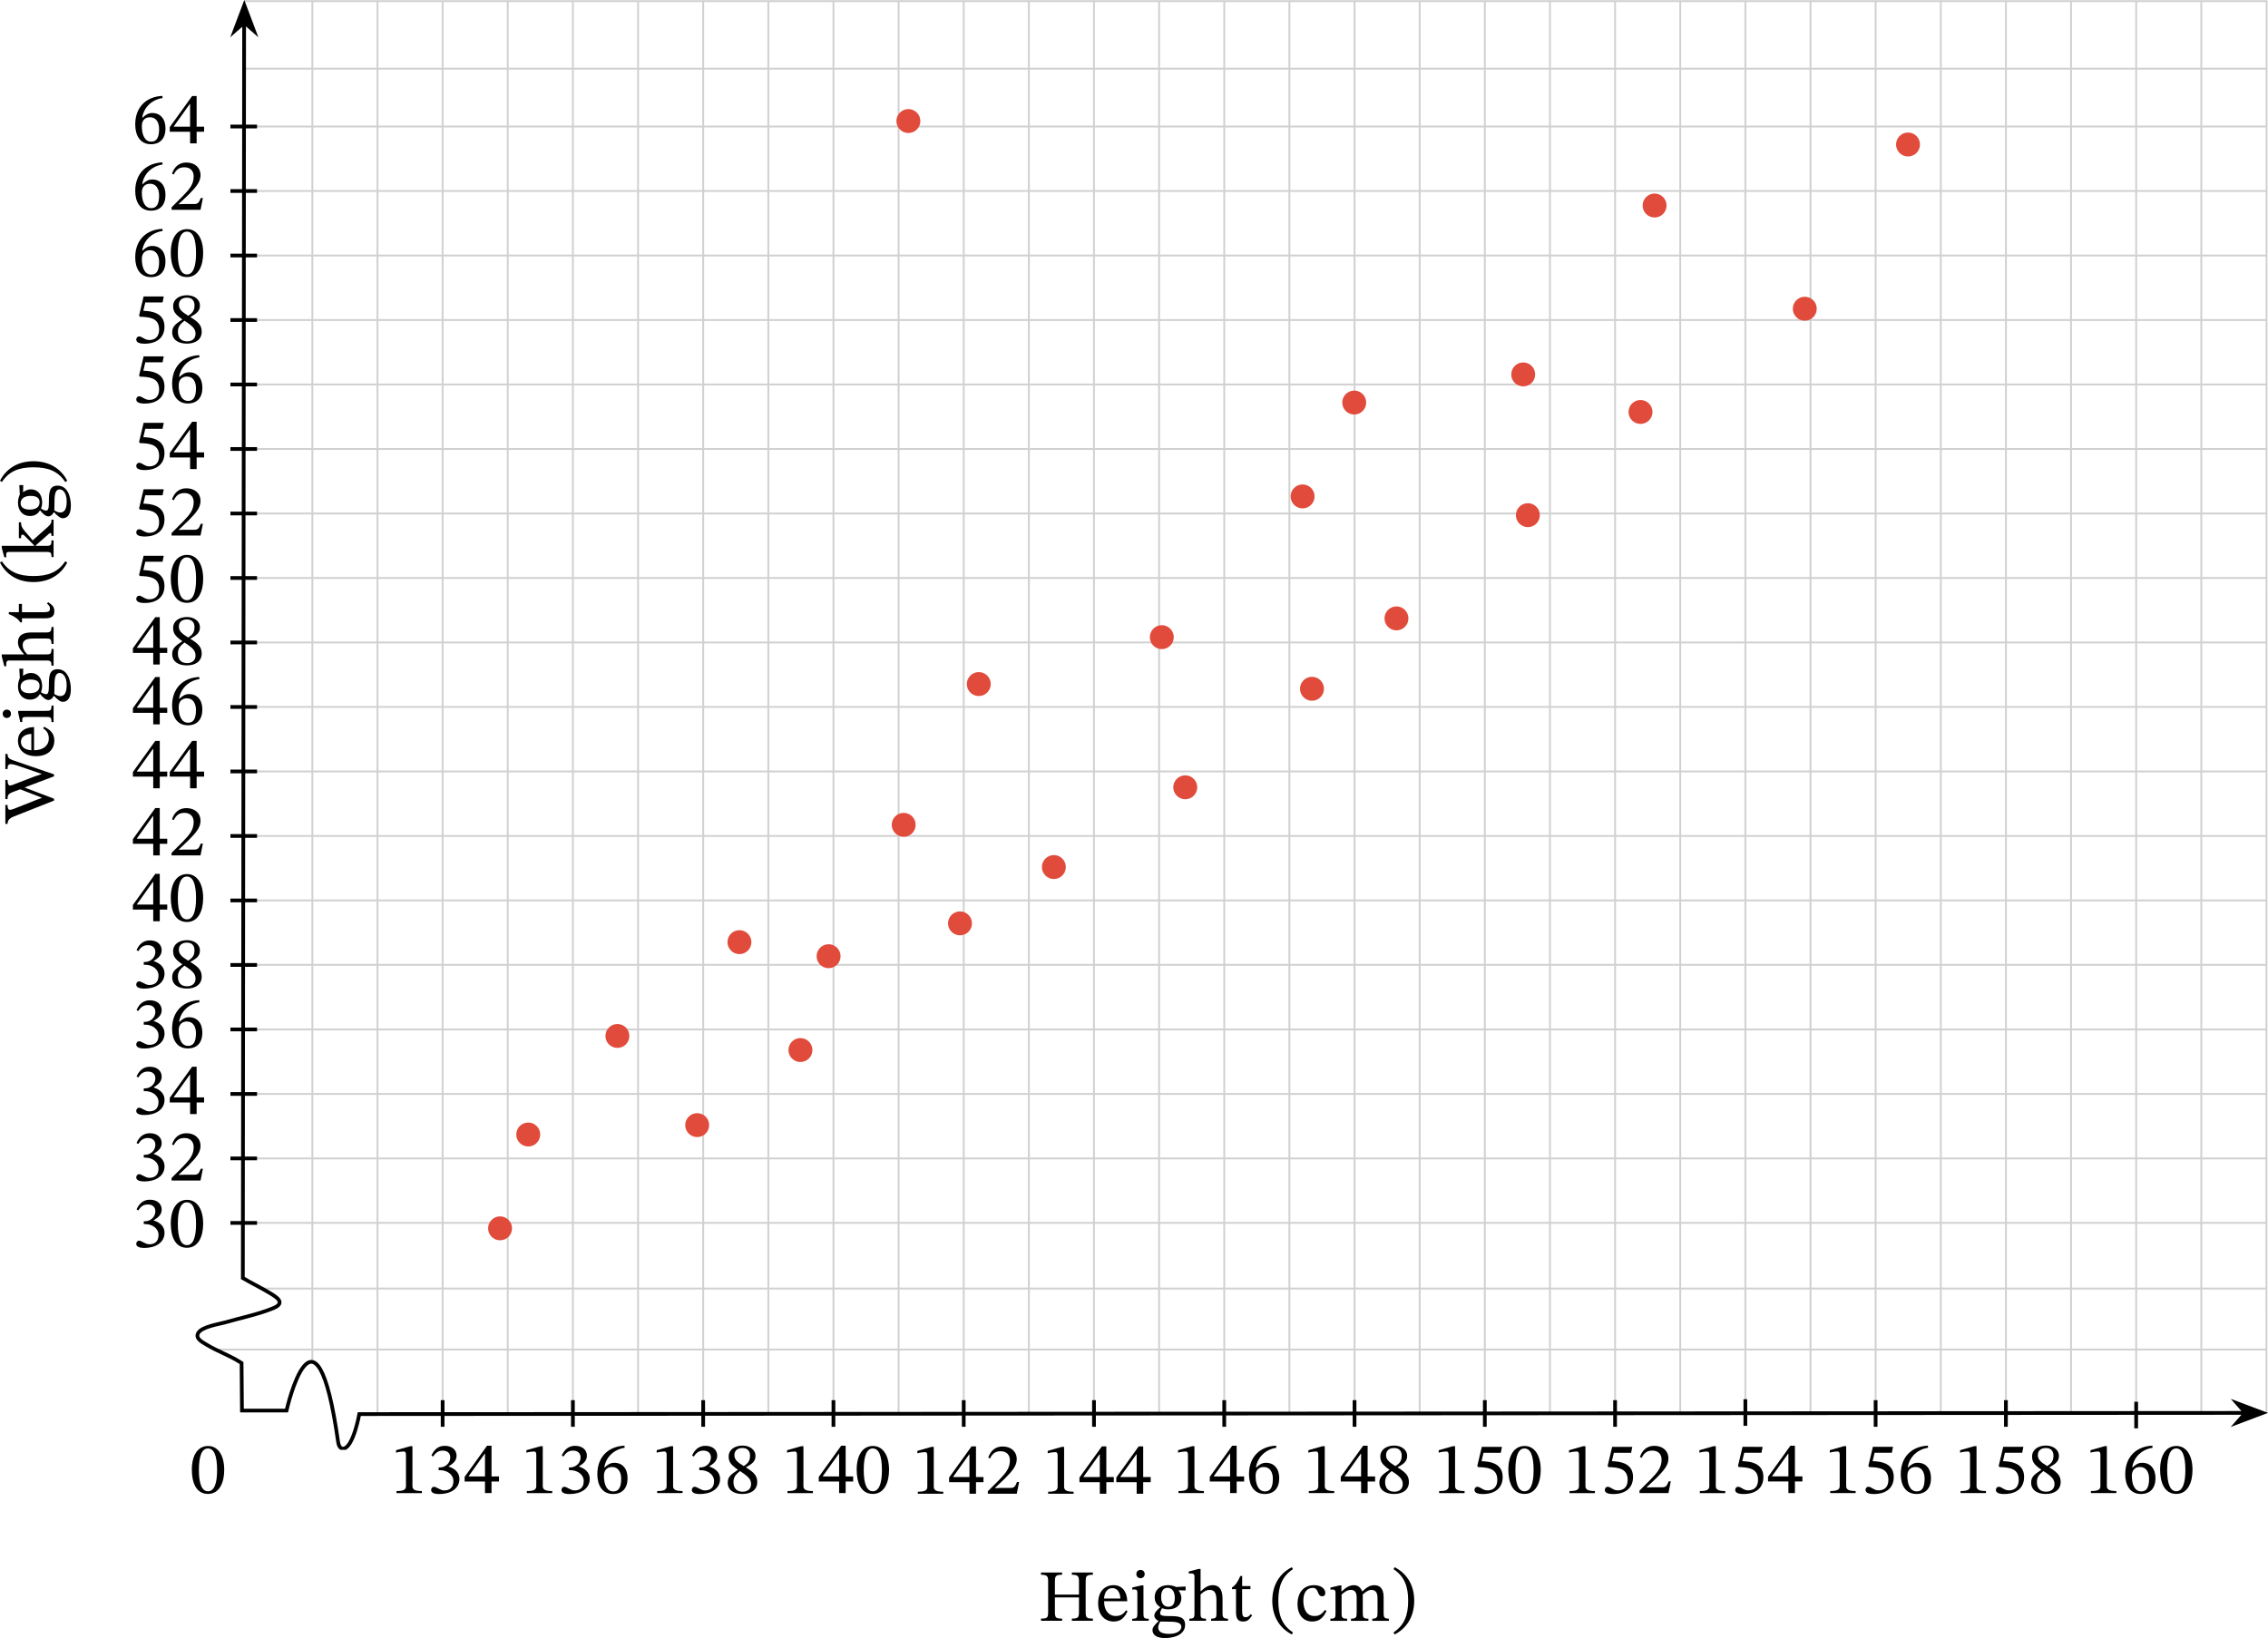 <?xml version="1.0" encoding="UTF-8" standalone="no"?>
<svg
   xmlns:dc="http://purl.org/dc/elements/1.1/"
   xmlns:cc="http://creativecommons.org/ns#"
   xmlns:rdf="http://www.w3.org/1999/02/22-rdf-syntax-ns#"
   xmlns:svg="http://www.w3.org/2000/svg"
   xmlns="http://www.w3.org/2000/svg"
   xmlns:sodipodi="http://sodipodi.sourceforge.net/DTD/sodipodi-0.dtd"
   xmlns:inkscape="http://www.inkscape.org/namespaces/inkscape"
   width="459.387"
   height="331.87"
   viewBox="0 0 344.54 248.902"
   class="displayed_equation"
   version="1.1"
   id="svg408"
   sodipodi:docname="1.svg">
  <sodipodi:namedview
     pagecolor="#ffffff"
     bordercolor="#666666"
     borderopacity="1"
     objecttolerance="10"
     gridtolerance="10"
     guidetolerance="10"
     inkscape:pageopacity="0"
     inkscape:pageshadow="2"
     inkscape:window-width="640"
     inkscape:window-height="480"
     id="namedview410" />
  <defs
     id="defs170">
    <clipPath
       id="svg204123495026tikz_00001b">
      <path
         d="m 52,26 h 308.594 v 1 H 52 Z m 0,0"
         id="path2" />
    </clipPath>
    <clipPath
       id="svg204123495026tikz_00001C">
      <path
         d="m 112,15.73 h 1 V 231 h -1 z m 0,0"
         id="path5" />
    </clipPath>
    <clipPath
       id="svg204123495026tikz_00001c">
      <path
         d="m 52,34 h 308.594 v 2 H 52 Z m 0,0"
         id="path8" />
    </clipPath>
    <clipPath
       id="svg204123495026tikz_00001d">
      <path
         d="m 52,44 h 308.594 v 1 H 52 Z m 0,0"
         id="path11" />
    </clipPath>
    <clipPath
       id="svg204123495026tikz_00001e">
      <path
         d="m 52,54 h 308.594 v 1 H 52 Z m 0,0"
         id="path14" />
    </clipPath>
    <clipPath
       id="svg204123495026tikz_00001f">
      <path
         d="m 52,64 h 308.594 v 1 H 52 Z m 0,0"
         id="path17" />
    </clipPath>
    <clipPath
       id="svg204123495026tikz_00001g">
      <path
         d="m 52,74 h 308.594 v 1 H 52 Z m 0,0"
         id="path20" />
    </clipPath>
    <clipPath
       id="svg204123495026tikz_00001h">
      <path
         d="m 52,83 h 308.594 v 2 H 52 Z m 0,0"
         id="path23" />
    </clipPath>
    <clipPath
       id="svg204123495026tikz_00001i">
      <path
         d="m 52,93 h 308.594 v 1 H 52 Z m 0,0"
         id="path26" />
    </clipPath>
    <clipPath
       id="svg204123495026tikz_00001j">
      <path
         d="m 52,103 h 308.594 v 1 H 52 Z m 0,0"
         id="path29" />
    </clipPath>
    <clipPath
       id="svg204123495026tikz_00001k">
      <path
         d="m 52,113 h 308.594 v 1 H 52 Z m 0,0"
         id="path32" />
    </clipPath>
    <clipPath
       id="svg204123495026tikz_00001l">
      <path
         d="m 52,123 h 308.594 v 1 H 52 Z m 0,0"
         id="path35" />
    </clipPath>
    <clipPath
       id="svg204123495026tikz_00001m">
      <path
         d="m 52,132 h 308.594 v 2 H 52 Z m 0,0"
         id="path38" />
    </clipPath>
    <clipPath
       id="svg204123495026tikz_00001n">
      <path
         d="m 52,142 h 308.594 v 1 H 52 Z m 0,0"
         id="path41" />
    </clipPath>
    <clipPath
       id="svg204123495026tikz_00001o">
      <path
         d="m 52,152 h 308.594 v 1 H 52 Z m 0,0"
         id="path44" />
    </clipPath>
    <clipPath
       id="svg204123495026tikz_00001p">
      <path
         d="m 52,162 h 308.594 v 1 H 52 Z m 0,0"
         id="path47" />
    </clipPath>
    <clipPath
       id="svg204123495026tikz_00001q">
      <path
         d="m 52,172 h 308.594 v 1 H 52 Z m 0,0"
         id="path50" />
    </clipPath>
    <clipPath
       id="svg204123495026tikz_00001r">
      <path
         d="m 52,181 h 308.594 v 2 H 52 Z m 0,0"
         id="path53" />
    </clipPath>
    <clipPath
       id="svg204123495026tikz_00001s">
      <path
         d="m 52,191 h 308.594 v 1 H 52 Z m 0,0"
         id="path56" />
    </clipPath>
    <clipPath
       id="svg204123495026tikz_00001t">
      <path
         d="m 52,201 h 308.594 v 1 H 52 Z m 0,0"
         id="path59" />
    </clipPath>
    <clipPath
       id="svg204123495026tikz_00001u">
      <path
         d="m 55,211 h 305.594 v 1 H 55 Z m 0,0"
         id="path62" />
    </clipPath>
    <clipPath
       id="svg204123495026tikz_00001v">
      <path
         d="m 48,220 h 312.594 v 1 H 48 Z m 0,0"
         id="path65" />
    </clipPath>
    <clipPath
       id="svg204123495026tikz_00001w">
      <path
         d="m 356,15.73 h 4.594 V 235 H 356 Z m 0,0"
         id="path68" />
    </clipPath>
    <clipPath
       id="svg204123495026tikz_00001x">
      <path
         d="m 63,15.73 h 1 V 223 h -1 z m 0,0"
         id="path71" />
    </clipPath>
    <clipPath
       id="svg204123495026tikz_00001y">
      <path
         d="m 82,15.73 h 2 V 231 h -2 z m 0,0"
         id="path74" />
    </clipPath>
    <clipPath
       id="svg204123495026tikz_00001z">
      <path
         d="m 72,15.73 h 2 V 231 h -2 z m 0,0"
         id="path77" />
    </clipPath>
    <clipPath
       id="svg204123495026tikz_00001A">
      <path
         d="m 92,15.73 h 2 V 231 h -2 z m 0,0"
         id="path80" />
    </clipPath>
    <clipPath
       id="svg204123495026tikz_00001B">
      <path
         d="m 102,15.73 h 1 V 231 h -1 z m 0,0"
         id="path83" />
    </clipPath>
    <clipPath
       id="svg204123495026tikz_00001a">
      <path
         d="M 52,15.73 H 360.594 V 17 H 52 Z m 0,0"
         id="path86" />
    </clipPath>
    <clipPath
       id="svg204123495026tikz_00001D">
      <path
         d="m 122,15.73 h 1 V 231 h -1 z m 0,0"
         id="path89" />
    </clipPath>
    <clipPath
       id="svg204123495026tikz_00001E">
      <path
         d="m 132,15.73 h 1 V 231 h -1 z m 0,0"
         id="path92" />
    </clipPath>
    <clipPath
       id="svg204123495026tikz_00001F">
      <path
         d="m 142,15.73 h 1 V 231 h -1 z m 0,0"
         id="path95" />
    </clipPath>
    <clipPath
       id="svg204123495026tikz_00001G">
      <path
         d="m 152,15.73 h 1 V 231 h -1 z m 0,0"
         id="path98" />
    </clipPath>
    <clipPath
       id="svg204123495026tikz_00001H">
      <path
         d="m 162,15.73 h 1 V 231 h -1 z m 0,0"
         id="path101" />
    </clipPath>
    <clipPath
       id="svg204123495026tikz_00001I">
      <path
         d="m 171,15.73 h 2 V 231 h -2 z m 0,0"
         id="path104" />
    </clipPath>
    <clipPath
       id="svg204123495026tikz_00001J">
      <path
         d="m 181,15.73 h 2 V 231 h -2 z m 0,0"
         id="path107" />
    </clipPath>
    <clipPath
       id="svg204123495026tikz_00001K">
      <path
         d="m 201,15.73 h 1 V 231 h -1 z m 0,0"
         id="path110" />
    </clipPath>
    <clipPath
       id="svg204123495026tikz_00001L">
      <path
         d="m 191,15.73 h 1 V 231 h -1 z m 0,0"
         id="path113" />
    </clipPath>
    <clipPath
       id="svg204123495026tikz_00001M">
      <path
         d="m 211,15.73 h 1 V 231 h -1 z m 0,0"
         id="path116" />
    </clipPath>
    <clipPath
       id="svg204123495026tikz_00001N">
      <path
         d="m 221,15.73 h 1 V 231 h -1 z m 0,0"
         id="path119" />
    </clipPath>
    <clipPath
       id="svg204123495026tikz_00001O">
      <path
         d="m 231,15.73 h 1 V 231 h -1 z m 0,0"
         id="path122" />
    </clipPath>
    <clipPath
       id="svg204123495026tikz_00001P">
      <path
         d="m 241,15.73 h 1 V 231 h -1 z m 0,0"
         id="path125" />
    </clipPath>
    <clipPath
       id="svg204123495026tikz_00001Q">
      <path
         d="m 251,15.73 h 1 V 231 h -1 z m 0,0"
         id="path128" />
    </clipPath>
    <clipPath
       id="svg204123495026tikz_00001R">
      <path
         d="m 260,15.73 h 2 V 231 h -2 z m 0,0"
         id="path131" />
    </clipPath>
    <clipPath
       id="svg204123495026tikz_00001S">
      <path
         d="m 270,15.73 h 2 V 231 h -2 z m 0,0"
         id="path134" />
    </clipPath>
    <clipPath
       id="svg204123495026tikz_00001T">
      <path
         d="m 280,15.73 h 2 V 231 h -2 z m 0,0"
         id="path137" />
    </clipPath>
    <clipPath
       id="svg204123495026tikz_00001U">
      <path
         d="m 290,15.73 h 1 V 231 h -1 z m 0,0"
         id="path140" />
    </clipPath>
    <clipPath
       id="svg204123495026tikz_00001V">
      <path
         d="m 300,15.73 h 1 V 231 h -1 z m 0,0"
         id="path143" />
    </clipPath>
    <clipPath
       id="svg204123495026tikz_00001W">
      <path
         d="m 310,15.73 h 1 V 231 h -1 z m 0,0"
         id="path146" />
    </clipPath>
    <clipPath
       id="svg204123495026tikz_00001X">
      <path
         d="m 320,15.73 h 1 V 231 h -1 z m 0,0"
         id="path149" />
    </clipPath>
    <clipPath
       id="svg204123495026tikz_00001Y">
      <path
         d="m 330,15.73 h 1 V 231 h -1 z m 0,0"
         id="path152" />
    </clipPath>
    <clipPath
       id="svg204123495026tikz_00001Z">
      <path
         d="m 340,15.73 h 1 V 231 h -1 z m 0,0"
         id="path155" />
    </clipPath>
    <clipPath
       id="svg204123495026tikz_00001aa">
      <path
         d="m 350,15.73 h 1 V 231 h -1 z m 0,0"
         id="path158" />
    </clipPath>
    <clipPath
       id="svg204123495026tikz_00001ab">
      <path
         d="m 45.469,15.73 h 315.125 V 236.035 h -315.125 z m 0,0"
         id="path161" />
    </clipPath>
    <clipPath
       id="svg204123495026tikz_00001ac">
      <path
         d="M 45.469,15.73 H 63 V 29 H 45.469 Z m 0,0"
         id="path164" />
    </clipPath>
    <clipPath
       id="svg204123495026tikz_00001ad">
      <path
         d="m 347,220 h 13.594 v 16.035 H 347 Z m 0,0"
         id="path167" />
    </clipPath>
  </defs>
  <g
     clip-path="url(#svg204123495026tikz_00001a)"
     id="g174"
     transform="translate(-15.758,-15.731)">
    <path
       d="M 528.711,2645.077 H 3602.148"
       transform="matrix(0.1,0,0,-0.1,0,280.41)"
       fill="none"
       stroke-width="2.841"
       stroke="#d1d1d1"
       stroke-miterlimit="10"
       id="path172" />
  </g>
  <g
     clip-path="url(#svg204123495026tikz_00001b)"
     id="g178"
     transform="translate(-15.758,-15.731)">
    <path
       d="M 528.711,2542.498 H 3601.523"
       transform="matrix(0.1,0,0,-0.1,0,280.41)"
       fill="none"
       stroke-width="2.841"
       stroke="#d1d1d1"
       stroke-miterlimit="10"
       id="path176" />
  </g>
  <g
     clip-path="url(#svg204123495026tikz_00001c)"
     id="g182"
     transform="translate(-15.758,-15.731)">
    <path
       d="M 528.242,2454.569 H 3601.055"
       transform="matrix(0.1,0,0,-0.1,0,280.41)"
       fill="none"
       stroke-width="2.841"
       stroke="#d1d1d1"
       stroke-miterlimit="10"
       id="path180" />
  </g>
  <g
     clip-path="url(#svg204123495026tikz_00001d)"
     id="g186"
     transform="translate(-15.758,-15.731)">
    <path
       d="M 528.242,2356.561 H 3601.055"
       transform="matrix(0.1,0,0,-0.1,0,280.41)"
       fill="none"
       stroke-width="2.841"
       stroke="#d1d1d1"
       stroke-miterlimit="10"
       id="path184" />
  </g>
  <g
     clip-path="url(#svg204123495026tikz_00001e)"
     id="g190"
     transform="translate(-15.758,-15.731)">
    <path
       d="M 527.812,2258.553 H 3600.625"
       transform="matrix(0.1,0,0,-0.1,0,280.41)"
       fill="none"
       stroke-width="2.841"
       stroke="#d1d1d1"
       stroke-miterlimit="10"
       id="path188" />
  </g>
  <g
     clip-path="url(#svg204123495026tikz_00001f)"
     id="g194"
     transform="translate(-15.758,-15.731)">
    <path
       d="M 528.711,2160.545 H 3601.523"
       transform="matrix(0.1,0,0,-0.1,0,280.41)"
       fill="none"
       stroke-width="2.841"
       stroke="#d1d1d1"
       stroke-miterlimit="10"
       id="path192" />
  </g>
  <g
     clip-path="url(#svg204123495026tikz_00001g)"
     id="g198"
     transform="translate(-15.758,-15.731)">
    <path
       d="M 528.242,2062.577 H 3601.055"
       transform="matrix(0.1,0,0,-0.1,0,280.41)"
       fill="none"
       stroke-width="2.841"
       stroke="#d1d1d1"
       stroke-miterlimit="10"
       id="path196" />
  </g>
  <g
     clip-path="url(#svg204123495026tikz_00001h)"
     id="g202"
     transform="translate(-15.758,-15.731)">
    <path
       d="M 529.141,1964.569 H 3601.953"
       transform="matrix(0.1,0,0,-0.1,0,280.41)"
       fill="none"
       stroke-width="2.841"
       stroke="#d1d1d1"
       stroke-miterlimit="10"
       id="path200" />
  </g>
  <g
     clip-path="url(#svg204123495026tikz_00001i)"
     id="g206"
     transform="translate(-15.758,-15.731)">
    <path
       d="M 528.242,1866.561 H 3601.055"
       transform="matrix(0.1,0,0,-0.1,0,280.41)"
       fill="none"
       stroke-width="2.841"
       stroke="#d1d1d1"
       stroke-miterlimit="10"
       id="path204" />
  </g>
  <g
     clip-path="url(#svg204123495026tikz_00001j)"
     id="g210"
     transform="translate(-15.758,-15.731)">
    <path
       d="M 528.242,1768.553 H 3601.055"
       transform="matrix(0.1,0,0,-0.1,0,280.41)"
       fill="none"
       stroke-width="2.841"
       stroke="#d1d1d1"
       stroke-miterlimit="10"
       id="path208" />
  </g>
  <g
     clip-path="url(#svg204123495026tikz_00001k)"
     id="g214"
     transform="translate(-15.758,-15.731)">
    <path
       d="M 528.711,1670.584 H 3601.523"
       transform="matrix(0.1,0,0,-0.1,0,280.41)"
       fill="none"
       stroke-width="2.841"
       stroke="#d1d1d1"
       stroke-miterlimit="10"
       id="path212" />
  </g>
  <g
     clip-path="url(#svg204123495026tikz_00001l)"
     id="g218"
     transform="translate(-15.758,-15.731)">
    <path
       d="M 527.383,1572.577 H 3600.195"
       transform="matrix(0.1,0,0,-0.1,0,280.41)"
       fill="none"
       stroke-width="2.841"
       stroke="#d1d1d1"
       stroke-miterlimit="10"
       id="path216" />
  </g>
  <g
     clip-path="url(#svg204123495026tikz_00001m)"
     id="g222"
     transform="translate(-15.758,-15.731)">
    <path
       d="M 528.242,1474.608 H 3601.055"
       transform="matrix(0.1,0,0,-0.1,0,280.41)"
       fill="none"
       stroke-width="2.841"
       stroke="#d1d1d1"
       stroke-miterlimit="10"
       id="path220" />
  </g>
  <g
     clip-path="url(#svg204123495026tikz_00001n)"
     id="g226"
     transform="translate(-15.758,-15.731)">
    <path
       d="M 528.711,1376.561 H 3601.523"
       transform="matrix(0.1,0,0,-0.1,0,280.41)"
       fill="none"
       stroke-width="2.841"
       stroke="#d1d1d1"
       stroke-miterlimit="10"
       id="path224" />
  </g>
  <g
     clip-path="url(#svg204123495026tikz_00001o)"
     id="g230"
     transform="translate(-15.758,-15.731)">
    <path
       d="M 527.812,1278.592 H 3600.625"
       transform="matrix(0.1,0,0,-0.1,0,280.41)"
       fill="none"
       stroke-width="2.841"
       stroke="#d1d1d1"
       stroke-miterlimit="10"
       id="path228" />
  </g>
  <g
     clip-path="url(#svg204123495026tikz_00001p)"
     id="g234"
     transform="translate(-15.758,-15.731)">
    <path
       d="M 528.711,1180.741 H 3601.523"
       transform="matrix(0.1,0,0,-0.1,0,280.41)"
       fill="none"
       stroke-width="2.841"
       stroke="#d1d1d1"
       stroke-miterlimit="10"
       id="path232" />
  </g>
  <g
     clip-path="url(#svg204123495026tikz_00001q)"
     id="g238"
     transform="translate(-15.758,-15.731)">
    <path
       d="M 528.711,1082.577 H 3601.523"
       transform="matrix(0.1,0,0,-0.1,0,280.41)"
       fill="none"
       stroke-width="2.841"
       stroke="#d1d1d1"
       stroke-miterlimit="10"
       id="path236" />
  </g>
  <g
     clip-path="url(#svg204123495026tikz_00001r)"
     id="g242"
     transform="translate(-15.758,-15.731)">
    <path
       d="M 528.711,984.569 H 3601.523"
       transform="matrix(0.1,0,0,-0.1,0,280.41)"
       fill="none"
       stroke-width="2.841"
       stroke="#d1d1d1"
       stroke-miterlimit="10"
       id="path240" />
  </g>
  <g
     clip-path="url(#svg204123495026tikz_00001s)"
     id="g246"
     transform="translate(-15.758,-15.731)">
    <path
       d="M 528.711,886.6 H 3601.523"
       transform="matrix(0.1,0,0,-0.1,0,280.41)"
       fill="none"
       stroke-width="2.841"
       stroke="#d1d1d1"
       stroke-miterlimit="10"
       id="path244" />
  </g>
  <g
     clip-path="url(#svg204123495026tikz_00001t)"
     id="g250"
     transform="translate(-15.758,-15.731)">
    <path
       d="M 528.711,788.631 H 3601.523"
       transform="matrix(0.1,0,0,-0.1,0,280.41)"
       fill="none"
       stroke-width="2.841"
       stroke="#d1d1d1"
       stroke-miterlimit="10"
       id="path248" />
  </g>
  <g
     clip-path="url(#svg204123495026tikz_00001u)"
     id="g254"
     transform="translate(-15.758,-15.731)">
    <path
       d="M 557.227,688.827 H 3601.523"
       transform="matrix(0.1,0,0,-0.1,0,280.41)"
       fill="none"
       stroke-width="2.841"
       stroke="#d1d1d1"
       stroke-miterlimit="10"
       id="path252" />
  </g>
  <g
     clip-path="url(#svg204123495026tikz_00001v)"
     id="g258"
     transform="translate(-15.758,-15.731)">
    <path
       d="M 485.938,596.131 H 3601.523"
       transform="matrix(0.1,0,0,-0.1,0,280.41)"
       fill="none"
       stroke-width="2.841"
       stroke="#d1d1d1"
       stroke-miterlimit="10"
       id="path256" />
  </g>
  <g
     clip-path="url(#svg204123495026tikz_00001w)"
     id="g262"
     transform="translate(-15.758,-15.731)">
    <path
       d="m 3600.625,499.881 0.234,2145.195"
       transform="matrix(0.1,0,0,-0.1,0,280.41)"
       fill="none"
       stroke-width="2.841"
       stroke="#d1d1d1"
       stroke-miterlimit="10"
       id="path260" />
  </g>
  <g
     clip-path="url(#svg204123495026tikz_00001x)"
     id="g266"
     transform="translate(-15.758,-15.731)">
    <path
       d="M 632.07,578.319 V 2645.077"
       transform="matrix(0.1,0,0,-0.1,0,280.41)"
       fill="none"
       stroke-width="2.841"
       stroke="#d1d1d1"
       stroke-miterlimit="10"
       id="path264" />
  </g>
  <g
     clip-path="url(#svg204123495026tikz_00001y)"
     id="g270"
     transform="translate(-15.758,-15.731)">
    <path
       d="M 830,499.881 V 2645.077"
       transform="matrix(0.1,0,0,-0.1,0,280.41)"
       fill="none"
       stroke-width="2.841"
       stroke="#d1d1d1"
       stroke-miterlimit="10"
       id="path268" />
  </g>
  <g
     clip-path="url(#svg204123495026tikz_00001z)"
     id="g274"
     transform="translate(-15.758,-15.731)">
    <path
       d="M 731.016,499.881 V 2645.077"
       transform="matrix(0.1,0,0,-0.1,0,280.41)"
       fill="none"
       stroke-width="2.841"
       stroke="#d1d1d1"
       stroke-miterlimit="10"
       id="path272" />
  </g>
  <g
     clip-path="url(#svg204123495026tikz_00001A)"
     id="g278"
     transform="translate(-15.758,-15.731)">
    <path
       d="M 928.945,499.881 V 2645.077"
       transform="matrix(0.1,0,0,-0.1,0,280.41)"
       fill="none"
       stroke-width="2.841"
       stroke="#d1d1d1"
       stroke-miterlimit="10"
       id="path276" />
  </g>
  <g
     clip-path="url(#svg204123495026tikz_00001B)"
     id="g282"
     transform="translate(-15.758,-15.731)">
    <path
       d="M 1027.891,499.881 V 2645.077"
       transform="matrix(0.1,0,0,-0.1,0,280.41)"
       fill="none"
       stroke-width="2.841"
       stroke="#d1d1d1"
       stroke-miterlimit="10"
       id="path280" />
  </g>
  <g
     clip-path="url(#svg204123495026tikz_00001C)"
     id="g286"
     transform="translate(-15.758,-15.731)">
    <path
       d="M 1126.875,499.881 V 2645.077"
       transform="matrix(0.1,0,0,-0.1,0,280.41)"
       fill="none"
       stroke-width="2.841"
       stroke="#d1d1d1"
       stroke-miterlimit="10"
       id="path284" />
  </g>
  <g
     clip-path="url(#svg204123495026tikz_00001D)"
     id="g290"
     transform="translate(-15.758,-15.731)">
    <path
       d="M 1225.82,498.983 V 2645.077"
       transform="matrix(0.1,0,0,-0.1,0,280.41)"
       fill="none"
       stroke-width="2.841"
       stroke="#d1d1d1"
       stroke-miterlimit="10"
       id="path288" />
  </g>
  <g
     clip-path="url(#svg204123495026tikz_00001E)"
     id="g294"
     transform="translate(-15.758,-15.731)">
    <path
       d="M 1324.766,499.881 V 2645.077"
       transform="matrix(0.1,0,0,-0.1,0,280.41)"
       fill="none"
       stroke-width="2.841"
       stroke="#d1d1d1"
       stroke-miterlimit="10"
       id="path292" />
  </g>
  <g
     clip-path="url(#svg204123495026tikz_00001F)"
     id="g298"
     transform="translate(-15.758,-15.731)">
    <path
       d="M 1423.711,499.881 V 2645.077"
       transform="matrix(0.1,0,0,-0.1,0,280.41)"
       fill="none"
       stroke-width="2.841"
       stroke="#d1d1d1"
       stroke-miterlimit="10"
       id="path296" />
  </g>
  <g
     clip-path="url(#svg204123495026tikz_00001G)"
     id="g302"
     transform="translate(-15.758,-15.731)">
    <path
       d="M 1522.656,499.881 V 2645.077"
       transform="matrix(0.1,0,0,-0.1,0,280.41)"
       fill="none"
       stroke-width="2.841"
       stroke="#d1d1d1"
       stroke-miterlimit="10"
       id="path300" />
  </g>
  <g
     clip-path="url(#svg204123495026tikz_00001H)"
     id="g306"
     transform="translate(-15.758,-15.731)">
    <path
       d="M 1621.602,499.881 V 2645.077"
       transform="matrix(0.1,0,0,-0.1,0,280.41)"
       fill="none"
       stroke-width="2.841"
       stroke="#d1d1d1"
       stroke-miterlimit="10"
       id="path304" />
  </g>
  <g
     clip-path="url(#svg204123495026tikz_00001I)"
     id="g310"
     transform="translate(-15.758,-15.731)">
    <path
       d="M 1720.547,499.881 V 2645.077"
       transform="matrix(0.1,0,0,-0.1,0,280.41)"
       fill="none"
       stroke-width="2.841"
       stroke="#d1d1d1"
       stroke-miterlimit="10"
       id="path308" />
  </g>
  <g
     clip-path="url(#svg204123495026tikz_00001J)"
     id="g314"
     transform="translate(-15.758,-15.731)">
    <path
       d="M 1819.492,498.983 V 2645.077"
       transform="matrix(0.1,0,0,-0.1,0,280.41)"
       fill="none"
       stroke-width="2.841"
       stroke="#d1d1d1"
       stroke-miterlimit="10"
       id="path312" />
  </g>
  <g
     clip-path="url(#svg204123495026tikz_00001K)"
     id="g318"
     transform="translate(-15.758,-15.731)">
    <path
       d="M 2017.383,499.881 V 2645.077"
       transform="matrix(0.1,0,0,-0.1,0,280.41)"
       fill="none"
       stroke-width="2.841"
       stroke="#d1d1d1"
       stroke-miterlimit="10"
       id="path316" />
  </g>
  <g
     clip-path="url(#svg204123495026tikz_00001L)"
     id="g322"
     transform="translate(-15.758,-15.731)">
    <path
       d="M 1918.477,499.881 V 2645.077"
       transform="matrix(0.1,0,0,-0.1,0,280.41)"
       fill="none"
       stroke-width="2.841"
       stroke="#d1d1d1"
       stroke-miterlimit="10"
       id="path320" />
  </g>
  <g
     clip-path="url(#svg204123495026tikz_00001M)"
     id="g326"
     transform="translate(-15.758,-15.731)">
    <path
       d="M 2116.367,499.881 V 2645.077"
       transform="matrix(0.1,0,0,-0.1,0,280.41)"
       fill="none"
       stroke-width="2.841"
       stroke="#d1d1d1"
       stroke-miterlimit="10"
       id="path324" />
  </g>
  <g
     clip-path="url(#svg204123495026tikz_00001N)"
     id="g330"
     transform="translate(-15.758,-15.731)">
    <path
       d="M 2215.312,499.881 V 2645.077"
       transform="matrix(0.1,0,0,-0.1,0,280.41)"
       fill="none"
       stroke-width="2.841"
       stroke="#d1d1d1"
       stroke-miterlimit="10"
       id="path328" />
  </g>
  <g
     clip-path="url(#svg204123495026tikz_00001O)"
     id="g334"
     transform="translate(-15.758,-15.731)">
    <path
       d="M 2314.258,499.881 V 2645.077"
       transform="matrix(0.1,0,0,-0.1,0,280.41)"
       fill="none"
       stroke-width="2.841"
       stroke="#d1d1d1"
       stroke-miterlimit="10"
       id="path332" />
  </g>
  <g
     clip-path="url(#svg204123495026tikz_00001P)"
     id="g338"
     transform="translate(-15.758,-15.731)">
    <path
       d="M 2413.242,499.881 V 2645.077"
       transform="matrix(0.1,0,0,-0.1,0,280.41)"
       fill="none"
       stroke-width="2.841"
       stroke="#d1d1d1"
       stroke-miterlimit="10"
       id="path336" />
  </g>
  <g
     clip-path="url(#svg204123495026tikz_00001Q)"
     id="g342"
     transform="translate(-15.758,-15.731)">
    <path
       d="M 2512.188,499.881 V 2645.077"
       transform="matrix(0.1,0,0,-0.1,0,280.41)"
       fill="none"
       stroke-width="2.841"
       stroke="#d1d1d1"
       stroke-miterlimit="10"
       id="path340" />
  </g>
  <g
     clip-path="url(#svg204123495026tikz_00001R)"
     id="g346"
     transform="translate(-15.758,-15.731)">
    <path
       d="M 2611.133,499.881 V 2645.077"
       transform="matrix(0.1,0,0,-0.1,0,280.41)"
       fill="none"
       stroke-width="2.841"
       stroke="#d1d1d1"
       stroke-miterlimit="10"
       id="path344" />
  </g>
  <g
     clip-path="url(#svg204123495026tikz_00001S)"
     id="g350"
     transform="translate(-15.758,-15.731)">
    <path
       d="M 2710.078,499.881 V 2645.077"
       transform="matrix(0.1,0,0,-0.1,0,280.41)"
       fill="none"
       stroke-width="2.841"
       stroke="#d1d1d1"
       stroke-miterlimit="10"
       id="path348" />
  </g>
  <g
     clip-path="url(#svg204123495026tikz_00001T)"
     id="g354"
     transform="translate(-15.758,-15.731)">
    <path
       d="M 2809.023,500.467 V 2645.077"
       transform="matrix(0.1,0,0,-0.1,0,280.41)"
       fill="none"
       stroke-width="2.841"
       stroke="#d1d1d1"
       stroke-miterlimit="10"
       id="path352" />
  </g>
  <g
     clip-path="url(#svg204123495026tikz_00001U)"
     id="g358"
     transform="translate(-15.758,-15.731)">
    <path
       d="M 2907.969,499.881 V 2645.077"
       transform="matrix(0.1,0,0,-0.1,0,280.41)"
       fill="none"
       stroke-width="2.841"
       stroke="#d1d1d1"
       stroke-miterlimit="10"
       id="path356" />
  </g>
  <g
     clip-path="url(#svg204123495026tikz_00001V)"
     id="g362"
     transform="translate(-15.758,-15.731)">
    <path
       d="M 3006.914,499.569 V 2645.077"
       transform="matrix(0.1,0,0,-0.1,0,280.41)"
       fill="none"
       stroke-width="2.841"
       stroke="#d1d1d1"
       stroke-miterlimit="10"
       id="path360" />
  </g>
  <g
     clip-path="url(#svg204123495026tikz_00001W)"
     id="g366"
     transform="translate(-15.758,-15.731)">
    <path
       d="M 3105.898,499.881 V 2645.077"
       transform="matrix(0.1,0,0,-0.1,0,280.41)"
       fill="none"
       stroke-width="2.841"
       stroke="#d1d1d1"
       stroke-miterlimit="10"
       id="path364" />
  </g>
  <g
     clip-path="url(#svg204123495026tikz_00001X)"
     id="g370"
     transform="translate(-15.758,-15.731)">
    <path
       d="M 3204.844,499.569 V 2645.077"
       transform="matrix(0.1,0,0,-0.1,0,280.41)"
       fill="none"
       stroke-width="2.841"
       stroke="#d1d1d1"
       stroke-miterlimit="10"
       id="path368" />
  </g>
  <g
     clip-path="url(#svg204123495026tikz_00001Y)"
     id="g374"
     transform="translate(-15.758,-15.731)">
    <path
       d="M 3303.789,499.881 V 2645.077"
       transform="matrix(0.1,0,0,-0.1,0,280.41)"
       fill="none"
       stroke-width="2.841"
       stroke="#d1d1d1"
       stroke-miterlimit="10"
       id="path372" />
  </g>
  <g
     clip-path="url(#svg204123495026tikz_00001Z)"
     id="g378"
     transform="translate(-15.758,-15.731)">
    <path
       d="M 3402.734,499.569 V 2645.077"
       transform="matrix(0.1,0,0,-0.1,0,280.41)"
       fill="none"
       stroke-width="2.841"
       stroke="#d1d1d1"
       stroke-miterlimit="10"
       id="path376" />
  </g>
  <g
     clip-path="url(#svg204123495026tikz_00001aa)"
     id="g382"
     transform="translate(-15.758,-15.731)">
    <path
       d="M 3501.68,499.881 V 2645.077"
       transform="matrix(0.1,0,0,-0.1,0,280.41)"
       fill="none"
       stroke-width="2.841"
       stroke="#d1d1d1"
       stroke-miterlimit="10"
       id="path380" />
  </g>
  <path
     d="m 39.047,19.223 h -4.043 m 4.043,9.801 h -4.043 m 4.043,9.801 h -4.043 m 4.043,9.801 h -4.043 m 4.043,9.797 h -4.043 m 4.043,9.801 h -4.043 m 4.043,9.801 h -4.043 m 4.043,9.801 h -4.043 m 4.043,9.797 h -4.043 m 4.043,9.801 h -4.043 m 4.043,9.797 h -4.043 m 4.043,9.805 h -4.043 m 4.043,9.797 h -4.043 m 4.043,9.801 h -4.043 m 4.043,9.801 h -4.043 m 4.043,9.801 h -4.043 m 4.043,9.797 h -4.043 m 4.043,9.801 h -4.043"
     fill="none"
     stroke-width="0.568"
     stroke="#000000"
     stroke-miterlimit="10"
     id="path384" />
  <g
     clip-path="url(#svg204123495026tikz_00001ab)"
     id="g388"
     transform="translate(-15.758,-15.731)">
    <path
       d="M 3585.469,499.881 710.508,498.084 h -7.109 c 0,0 -8.789,-49.453 -23.633,-52.461 -2.773,-0.547 -7.227,1.133 -8.477,9.688 -34.297,243.164 -78.438,48.125 -78.438,48.125 h -67.695 l -0.586,72.188 -2.852,1.797 c -15.781,10 -34.453,16.367 -50.547,26.289 -6.172,3.789 -17.07,9.023 -12.617,17.344 5.312,9.961 32.07,13.711 41.445,16.445 23.984,6.953 49.688,12.07 72.734,21.523 19.922,8.203 4.57,17.109 -6.719,23.867 -9.844,5.859 -20.117,11.016 -30.156,16.602 -3.164,1.758 -6.172,3.711 -9.375,5.352 l 1.992,1933.906"
       transform="matrix(0.1,0,0,-0.1,0,280.41)"
       fill="none"
       stroke-width="5.682"
       stroke="#000000"
       stroke-miterlimit="10"
       id="path386" />
  </g>
  <path
     d="m 67.242,212.758 v 4.043 m 19.789,-4.043 v 4.043 m 19.793,-4.043 v 4.043 m 19.789,-4.043 v 4.043 m 19.789,-4.043 v 4.043 m 19.789,-4.043 v 4.043 m 19.789,-4.043 v 4.043 m 19.793,-4.043 v 4.043 m 19.793,-4.043 v 4.043 m 19.789,-4.043 v 4.043 m 19.789,-4.188 v 4.039 m 19.789,-3.895 v 4.043 m 19.793,-4.043 v 4.043 m 19.789,-3.801 v 4.039"
     fill="none"
     stroke-width="0.568"
     stroke="#000000"
     stroke-miterlimit="10"
     id="path390" />
  <path
     d="m 37.113,0.805 -1.473,3.902 1.473,-1.289 1.473,1.289 z m 0,0"
     id="path392" />
  <g
     clip-path="url(#svg204123495026tikz_00001ac)"
     id="g396"
     transform="translate(-15.758,-15.731)">
    <path
       d="m 528.711,2638.748 -14.727,-39.023 14.727,12.891 14.727,-12.891 z m 0,0"
       transform="matrix(0.1,0,0,-0.1,0,280.41)"
       fill="none"
       stroke-width="5.682"
       stroke="#000000"
       stroke-miterlimit="10"
       id="path394" />
  </g>
  <path
     d="m 77.785,186.648 c 0,1.004 -0.812,1.816 -1.816,1.816 -1.004,0 -1.82,-0.812 -1.82,-1.816 0,-1.004 0.816,-1.82 1.82,-1.82 1.004,0 1.816,0.816 1.816,1.82 z m 4.281,-14.262 c 0,1.008 -0.816,1.82 -1.82,1.82 -1.004,0 -1.82,-0.812 -1.82,-1.82 0,-1 0.816,-1.816 1.82,-1.816 1.004,0 1.82,0.816 1.82,1.816 z m 13.543,-14.969 c 0,1.004 -0.812,1.816 -1.816,1.816 -1.004,0 -1.82,-0.812 -1.82,-1.816 0,-1.004 0.816,-1.82 1.82,-1.82 1.004,0 1.816,0.816 1.816,1.82 z m 12.121,13.543 c 0,1.008 -0.812,1.82 -1.816,1.82 -1.004,0 -1.82,-0.812 -1.82,-1.82 0,-1 0.816,-1.816 1.82,-1.816 1.004,0 1.816,0.816 1.816,1.816 z m 15.688,-11.406 c 0,1.004 -0.816,1.82 -1.82,1.82 -1.004,0 -1.82,-0.816 -1.82,-1.82 0,-1.004 0.816,-1.816 1.82,-1.816 1.004,0 1.82,0.812 1.82,1.816 z m 4.277,-14.258 c 0,1.004 -0.816,1.82 -1.82,1.82 -1.004,0 -1.82,-0.816 -1.82,-1.82 0,-1.004 0.816,-1.82 1.82,-1.82 1.004,0 1.82,0.816 1.82,1.82 z m 11.406,-19.965 c 0,1.008 -0.812,1.82 -1.82,1.82 -1,0 -1.816,-0.812 -1.816,-1.82 0,-1 0.816,-1.816 1.816,-1.816 1.008,0 1.82,0.816 1.82,1.816 z m 8.555,14.973 c 0,1.004 -0.812,1.82 -1.82,1.82 -1,0 -1.816,-0.816 -1.816,-1.82 0,-1.004 0.816,-1.816 1.816,-1.816 1.008,0 1.82,0.812 1.82,1.816 z m 14.258,-8.555 c 0,1.004 -0.812,1.82 -1.816,1.82 -1.004,0 -1.82,-0.816 -1.82,-1.82 0,-1.004 0.816,-1.82 1.82,-1.82 1.004,0 1.816,0.816 1.816,1.82 z m -11.406,-27.805 c 0,1.004 -0.812,1.82 -1.82,1.82 -1,0 -1.816,-0.816 -1.816,-1.82 0,-1.004 0.816,-1.82 1.816,-1.82 1.008,0 1.82,0.816 1.82,1.82 z m 25.988,-8.949 c 1.004,0 1.816,0.82 1.816,1.824 0,1.004 -0.812,1.816 -1.816,1.816 -1.004,0 -1.82,-0.812 -1.82,-1.816 0,-1.004 0.816,-1.824 1.82,-1.824 z m 5.383,24.633 c 0,1.008 -0.816,1.82 -1.82,1.82 -1.004,0 -1.82,-0.812 -1.82,-1.82 0,-1 0.816,-1.816 1.82,-1.816 1.004,0 1.82,0.816 1.82,1.816 z m 19.25,-14.969 c 0,1.004 -0.816,1.82 -1.82,1.82 -1.004,0 -1.82,-0.816 -1.82,-1.82 0,-1.004 0.816,-1.82 1.82,-1.82 1.004,0 1.82,0.816 1.82,1.82 z m 11.012,-12.516 c 1.008,0 1.82,0.82 1.82,1.82 0,1.008 -0.812,1.82 -1.82,1.82 -1,0 -1.816,-0.812 -1.816,-1.82 0,-1 0.816,-1.82 1.816,-1.82 z M 197.883,73.609 c 1.004,0 1.82,0.816 1.82,1.82 0,1.004 -0.816,1.82 -1.82,1.82 -1.004,0 -1.82,-0.816 -1.82,-1.82 0,-1.004 0.816,-1.82 1.82,-1.82 z m 34.223,2.852 c 1.004,0 1.816,0.82 1.816,1.82 0,1.004 -0.812,1.82 -1.816,1.82 -1.004,0 -1.82,-0.816 -1.82,-1.82 0,-1 0.816,-1.82 1.82,-1.82 z m -24.562,-15.293 c 0,1.004 -0.812,1.82 -1.816,1.82 -1.004,0 -1.82,-0.816 -1.82,-1.82 0,-1.004 0.816,-1.82 1.82,-1.82 1.004,0 1.816,0.816 1.816,1.82 z m 23.848,-6.098 c 1.008,0 1.82,0.82 1.82,1.824 0,1.004 -0.812,1.816 -1.82,1.816 -1,0 -1.816,-0.812 -1.816,-1.816 0,-1.004 0.816,-1.824 1.816,-1.824 z m 17.824,5.707 c 1.008,0 1.82,0.816 1.82,1.82 0,1.004 -0.812,1.816 -1.82,1.816 -1,0 -1.82,-0.812 -1.82,-1.816 0,-1.004 0.82,-1.82 1.82,-1.82 z m 2.141,-31.371 c 1.004,0 1.816,0.816 1.816,1.82 0,1.008 -0.812,1.82 -1.816,1.82 -1.004,0 -1.82,-0.812 -1.82,-1.82 0,-1.004 0.816,-1.82 1.82,-1.82 z M 137.996,16.574 c 1.004,0 1.82,0.816 1.82,1.82 0,1.004 -0.816,1.816 -1.82,1.816 -1.004,0 -1.82,-0.812 -1.82,-1.816 0,-1.004 0.816,-1.82 1.82,-1.82 z m 153.676,5.383 c 0,1.004 -0.812,1.82 -1.82,1.82 -1,0 -1.816,-0.816 -1.816,-1.82 0,-1.004 0.816,-1.82 1.816,-1.82 1.008,0 1.82,0.816 1.82,1.82 z m -17.504,23.133 c 1.008,0 1.82,0.82 1.82,1.82 0,1.008 -0.812,1.82 -1.82,1.82 -1,0 -1.816,-0.812 -1.816,-1.82 0,-1 0.816,-1.82 1.816,-1.82 z M 114.148,143.156 c 0,1.008 -0.812,1.82 -1.82,1.82 -1,0 -1.816,-0.812 -1.816,-1.82 0,-1 0.816,-1.816 1.816,-1.816 1.008,0 1.82,0.816 1.82,1.816 z m 0,0"
     fill="#e14b3b"
     id="path398" />
  <path
     d="m 343.734,214.691 -3.898,-1.469 1.285,1.469 -1.285,1.469 z m 0,0"
     id="path400" />
  <g
     clip-path="url(#svg204123495026tikz_00001ad)"
     id="g404"
     transform="translate(-15.758,-15.731)">
    <path
       d="m 3594.922,499.881 -38.984,14.688 12.852,-14.688 -12.852,-14.688 z m 0,0"
       transform="matrix(0.1,0,0,-0.1,0,280.41)"
       fill="none"
       stroke-width="5.682"
       stroke="#000000"
       stroke-miterlimit="10"
       id="path402" />
  </g>
  <path
     d="m 34.062,223.344 c 0,-2.297 -1.004,-3.625 -2.441,-3.625 -1.617,0 -2.477,1.473 -2.477,3.59 0,1.977 0.656,3.695 2.453,3.695 1.754,0 2.465,-1.754 2.465,-3.66 z m -1.082,0.066 c 0,2.141 -0.5,3.191 -1.383,3.191 -0.895,0 -1.383,-1.07 -1.383,-3.234 0,-2.211 0.488,-3.27 1.371,-3.27 0.914,0 1.395,1.047 1.395,3.312 m 31.113,3.469 v -0.312 c -1.023,0 -1.438,-0.199 -1.438,-0.746 v -6.07 h -0.324 l -2.164,0.613 v 0.371 c 0.348,-0.113 0.914,-0.18 1.137,-0.18 0.281,0 0.367,0.156 0.367,0.547 v 4.719 c 0,0.559 -0.391,0.746 -1.438,0.746 v 0.312 h 3.859 m 1.707,-5.555 c 0.379,-0.59 0.793,-0.902 1.461,-0.902 0.691,0 1.141,0.379 1.141,1.035 0,0.902 -0.793,1.52 -1.551,1.52 h -0.211 v 0.422 h 0.219 c 1.074,0 2.023,0.66 2.023,1.652 0,1.094 -0.684,1.418 -1.387,1.418 -0.266,0 -0.422,-0.047 -0.902,-0.293 -0.391,-0.199 -0.48,-0.254 -0.656,-0.254 -0.293,0 -0.438,0.254 -0.438,0.488 0,0.293 0.246,0.613 1.25,0.613 1.629,0 3.047,-0.781 3.047,-2.309 0,-0.992 -0.75,-1.582 -1.641,-1.863 v -0.031 c 0.703,-0.449 1.203,-0.859 1.203,-1.629 0,-0.848 -0.656,-1.496 -1.797,-1.496 -0.914,0 -1.605,0.512 -2.016,1.484 l 0.254,0.145 m 10.008,3.793 v -0.77 h -1.137 v -4.664 h -0.68 l -3.406,4.73 v 0.703 h 3.094 v 1.762 h 0.992 v -1.762 z m -2.129,-0.77 h -2.477 v -0.043 l 2.43,-3.406 h 0.047 v 3.449 m 10.215,2.531 v -0.312 c -1.027,0 -1.438,-0.199 -1.438,-0.746 v -6.07 h -0.324 l -2.164,0.613 v 0.371 c 0.344,-0.113 0.914,-0.18 1.137,-0.18 0.277,0 0.367,0.156 0.367,0.547 v 4.719 c 0,0.559 -0.391,0.746 -1.438,0.746 v 0.312 h 3.859 m 1.707,-5.555 c 0.379,-0.59 0.793,-0.902 1.461,-0.902 0.691,0 1.141,0.379 1.141,1.035 0,0.902 -0.793,1.52 -1.555,1.52 h -0.211 v 0.422 h 0.223 c 1.074,0 2.02,0.66 2.02,1.652 0,1.094 -0.68,1.418 -1.383,1.418 -0.266,0 -0.422,-0.047 -0.902,-0.293 -0.391,-0.199 -0.48,-0.254 -0.66,-0.254 -0.289,0 -0.434,0.254 -0.434,0.488 0,0.293 0.246,0.613 1.25,0.613 1.629,0 3.043,-0.781 3.043,-2.309 0,-0.992 -0.746,-1.582 -1.637,-1.863 v -0.031 c 0.699,-0.449 1.203,-0.859 1.203,-1.629 0,-0.848 -0.66,-1.496 -1.797,-1.496 -0.914,0 -1.605,0.512 -2.02,1.484 l 0.258,0.145 m 9.27,-1.652 c -2.398,0.102 -4.125,1.652 -4.125,4.34 0,1.641 0.723,3.004 2.387,3.004 1.406,0 2.207,-0.883 2.207,-2.398 0,-1.465 -0.793,-2.344 -2.008,-2.344 -0.578,0 -0.992,0.242 -1.449,0.691 l -0.078,-0.012 c 0.277,-1.629 1.527,-2.723 3.09,-2.957 z m -0.5,5.031 c 0,1.418 -0.449,1.922 -1.195,1.922 -0.969,0 -1.426,-0.996 -1.426,-2.379 0,-0.969 0.602,-1.328 1.25,-1.328 0.922,0 1.371,0.781 1.371,1.785 m 9.324,2.176 v -0.312 c -1.027,0 -1.438,-0.199 -1.438,-0.746 v -6.07 h -0.324 l -2.168,0.613 v 0.371 c 0.348,-0.113 0.918,-0.18 1.141,-0.18 0.277,0 0.367,0.156 0.367,0.547 v 4.719 c 0,0.559 -0.391,0.746 -1.437,0.746 v 0.312 h 3.859 m 1.707,-5.555 c 0.379,-0.59 0.793,-0.902 1.461,-0.902 0.691,0 1.137,0.379 1.137,1.035 0,0.902 -0.789,1.52 -1.551,1.52 h -0.211 v 0.422 h 0.223 c 1.07,0 2.02,0.66 2.02,1.652 0,1.094 -0.68,1.418 -1.383,1.418 -0.266,0 -0.426,-0.047 -0.902,-0.293 -0.391,-0.199 -0.48,-0.254 -0.66,-0.254 -0.289,0 -0.434,0.254 -0.434,0.488 0,0.293 0.242,0.613 1.25,0.613 1.625,0 3.043,-0.781 3.043,-2.309 0,-0.992 -0.746,-1.582 -1.637,-1.863 v -0.031 c 0.699,-0.449 1.203,-0.859 1.203,-1.629 0,-0.848 -0.66,-1.496 -1.797,-1.496 -0.914,0 -1.605,0.512 -2.02,1.484 l 0.258,0.145 m 9.637,3.883 c 0,-0.895 -0.398,-1.43 -1.707,-2.223 v -0.031 c 1.039,-0.57 1.441,-0.938 1.441,-1.75 0,-0.883 -0.848,-1.543 -1.953,-1.543 -1.227,0 -2.121,0.637 -2.121,1.652 0,0.758 0.246,1.215 1.387,2.008 v 0.035 c -1.039,0.691 -1.531,1.047 -1.531,1.941 0,1.137 0.938,1.719 2.23,1.719 1.328,0 2.254,-0.637 2.254,-1.809 z m -1.094,-4.027 c 0,0.711 -0.223,1.148 -0.957,1.594 -0.992,-0.602 -1.418,-1.004 -1.418,-1.66 0,-0.684 0.469,-1.082 1.227,-1.082 0.715,0 1.148,0.41 1.148,1.148 z m -1.527,2.352 c 1.352,0.871 1.684,1.285 1.684,2 0,0.758 -0.578,1.137 -1.27,1.137 -0.848,0 -1.406,-0.457 -1.406,-1.461 0,-0.77 0.355,-1.16 0.992,-1.676 m 11.078,3.348 v -0.312 c -1.027,0 -1.441,-0.199 -1.441,-0.746 v -6.07 h -0.32 l -2.168,0.613 v 0.371 c 0.348,-0.113 0.918,-0.18 1.141,-0.18 0.277,0 0.367,0.156 0.367,0.547 v 4.719 c 0,0.559 -0.391,0.746 -1.441,0.746 v 0.312 h 3.863 m 6.113,-1.762 v -0.77 h -1.141 v -4.664 h -0.68 l -3.402,4.73 v 0.703 h 3.09 v 1.762 h 0.992 v -1.762 z m -2.133,-0.77 h -2.477 v -0.043 l 2.434,-3.406 h 0.043 v 3.449 m 7.586,-1.004 c 0,-2.297 -1.004,-3.625 -2.441,-3.625 -1.617,0 -2.477,1.473 -2.477,3.59 0,1.977 0.656,3.695 2.453,3.695 1.754,0 2.465,-1.754 2.465,-3.66 z m -1.082,0.066 c 0,2.141 -0.5,3.191 -1.383,3.191 -0.891,0 -1.383,-1.07 -1.383,-3.234 0,-2.211 0.492,-3.27 1.371,-3.27 0.914,0 1.395,1.047 1.395,3.312 m 9.316,3.57 v -0.312 c -1.027,0 -1.441,-0.199 -1.441,-0.746 v -6.07 h -0.324 l -2.164,0.613 v 0.367 c 0.348,-0.113 0.914,-0.176 1.141,-0.176 0.277,0 0.367,0.156 0.367,0.543 v 4.723 c 0,0.555 -0.391,0.746 -1.441,0.746 v 0.312 h 3.863 m 6.109,-1.762 v -0.773 h -1.137 v -4.66 h -0.68 l -3.402,4.73 v 0.703 h 3.09 v 1.762 h 0.992 v -1.762 z m -2.129,-0.773 h -2.477 v -0.043 l 2.434,-3.402 h 0.043 v 3.445 m 7.543,0.75 h -0.324 c -0.258,0.668 -0.402,0.902 -0.996,0.902 h -1.547 l -0.781,0.035 v -0.055 l 1.473,-1.398 c 1.184,-1.191 1.816,-1.961 1.816,-2.953 0,-1.172 -0.879,-1.93 -2.141,-1.93 -1.082,0 -1.84,0.625 -2.188,1.703 l 0.27,0.113 c 0.41,-0.836 0.902,-1.094 1.629,-1.094 0.859,0 1.391,0.535 1.391,1.371 0,1.172 -0.559,1.875 -1.66,3.016 l -1.695,1.695 v 0.379 h 4.395 l 0.359,-1.785 m 8.273,1.785 v -0.312 c -1.023,0 -1.438,-0.199 -1.438,-0.746 v -6.07 h -0.324 l -2.164,0.613 v 0.367 c 0.348,-0.113 0.914,-0.176 1.137,-0.176 0.281,0 0.367,0.156 0.367,0.543 v 4.723 c 0,0.555 -0.391,0.746 -1.438,0.746 v 0.312 h 3.859 m 6.113,-1.762 v -0.773 h -1.137 v -4.66 h -0.68 l -3.402,4.73 v 0.703 h 3.09 v 1.762 h 0.992 v -1.762 z m -2.129,-0.773 h -2.477 v -0.043 l 2.43,-3.402 h 0.047 v 3.445 m 7.73,0.773 v -0.773 h -1.137 v -4.66 h -0.684 l -3.402,4.73 v 0.703 h 3.094 v 1.762 h 0.992 v -1.762 z m -2.129,-0.773 h -2.477 v -0.043 l 2.43,-3.402 h 0.047 v 3.445 m 10.215,2.434 v -0.312 c -1.023,0 -1.438,-0.199 -1.438,-0.746 v -6.07 h -0.324 l -2.164,0.613 v 0.371 c 0.344,-0.113 0.914,-0.18 1.137,-0.18 0.277,0 0.367,0.156 0.367,0.547 v 4.719 c 0,0.559 -0.391,0.746 -1.438,0.746 v 0.312 h 3.859 m 6.113,-1.762 v -0.77 h -1.137 v -4.664 h -0.68 l -3.402,4.73 v 0.703 h 3.09 v 1.762 h 0.992 v -1.762 z m -2.129,-0.77 h -2.477 v -0.043 l 2.43,-3.406 h 0.047 v 3.449 m 6.992,-4.676 c -2.398,0.102 -4.125,1.652 -4.125,4.34 0,1.641 0.723,3.004 2.387,3.004 1.406,0 2.207,-0.883 2.207,-2.398 0,-1.465 -0.793,-2.344 -2.008,-2.344 -0.578,0 -0.992,0.242 -1.449,0.691 l -0.078,-0.012 c 0.277,-1.629 1.527,-2.723 3.09,-2.957 z m -0.5,5.031 c 0,1.418 -0.449,1.922 -1.195,1.922 -0.969,0 -1.426,-0.996 -1.426,-2.379 0,-0.969 0.602,-1.328 1.25,-1.328 0.922,0 1.371,0.781 1.371,1.785 m 9.324,2.176 v -0.312 c -1.027,0 -1.438,-0.199 -1.438,-0.746 v -6.07 h -0.324 l -2.168,0.613 v 0.371 c 0.348,-0.113 0.918,-0.18 1.141,-0.18 0.277,0 0.367,0.156 0.367,0.547 v 4.719 c 0,0.559 -0.391,0.746 -1.438,0.746 v 0.312 h 3.859 m 6.211,-1.762 v -0.77 h -1.137 v -4.664 h -0.68 l -3.402,4.73 v 0.703 h 3.09 v 1.762 h 0.992 v -1.762 z m -2.129,-0.77 h -2.477 v -0.043 l 2.434,-3.406 h 0.043 v 3.449 m 7.262,0.859 c 0,-0.895 -0.398,-1.43 -1.707,-2.223 v -0.031 c 1.039,-0.57 1.441,-0.938 1.441,-1.75 0,-0.883 -0.848,-1.543 -1.953,-1.543 -1.227,0 -2.121,0.637 -2.121,1.652 0,0.758 0.246,1.215 1.387,2.008 v 0.035 c -1.039,0.691 -1.531,1.047 -1.531,1.941 0,1.137 0.938,1.719 2.23,1.719 1.328,0 2.254,-0.637 2.254,-1.809 z m -1.094,-4.027 c 0,0.711 -0.223,1.148 -0.957,1.594 -0.992,-0.602 -1.418,-1.004 -1.418,-1.66 0,-0.684 0.469,-1.082 1.227,-1.082 0.715,0 1.148,0.41 1.148,1.148 z m -1.527,2.352 c 1.352,0.871 1.684,1.285 1.684,2 0,0.758 -0.578,1.137 -1.27,1.137 -0.848,0 -1.406,-0.457 -1.406,-1.461 0,-0.77 0.355,-1.16 0.992,-1.676 m 11.078,3.348 v -0.312 c -1.027,0 -1.441,-0.199 -1.441,-0.746 v -6.07 h -0.32 l -2.168,0.613 v 0.371 c 0.348,-0.113 0.918,-0.18 1.141,-0.18 0.277,0 0.367,0.156 0.367,0.547 v 4.719 c 0,0.559 -0.391,0.746 -1.441,0.746 v 0.312 h 3.863 m 5.5,-6.125 0.176,-0.902 h -3.059 l -0.688,2.91 0.133,0.168 c 0.156,0 0.211,0 0.504,0.023 1.539,0.078 2.406,0.535 2.406,1.93 0,1.16 -0.703,1.586 -1.492,1.586 -0.715,0 -1.086,-0.547 -1.531,-0.547 -0.277,0 -0.445,0.223 -0.445,0.477 0,0.414 0.426,0.625 1.281,0.625 1.777,0 3.004,-0.867 3.004,-2.586 0,-1.754 -1.371,-2.277 -2.691,-2.375 l -0.523,-0.035 0.301,-1.273 h 2.625 m 6.066,2.59 c 0,-2.297 -1.004,-3.625 -2.441,-3.625 -1.617,0 -2.477,1.473 -2.477,3.59 0,1.977 0.656,3.695 2.453,3.695 1.754,0 2.465,-1.754 2.465,-3.66 z m -1.082,0.066 c 0,2.141 -0.5,3.191 -1.383,3.191 -0.891,0 -1.383,-1.07 -1.383,-3.234 0,-2.211 0.492,-3.27 1.371,-3.27 0.914,0 1.395,1.047 1.395,3.312 m 9.316,3.469 v -0.312 c -1.027,0 -1.441,-0.199 -1.441,-0.746 v -6.07 h -0.324 l -2.164,0.613 v 0.371 c 0.348,-0.113 0.914,-0.18 1.141,-0.18 0.277,0 0.367,0.156 0.367,0.547 v 4.719 c 0,0.559 -0.391,0.746 -1.441,0.746 v 0.312 h 3.863 m 5.496,-6.125 0.18,-0.902 h -3.059 l -0.688,2.91 0.133,0.168 c 0.156,0 0.211,0 0.5,0.023 1.539,0.078 2.41,0.535 2.41,1.93 0,1.16 -0.703,1.586 -1.496,1.586 -0.711,0 -1.082,-0.547 -1.527,-0.547 -0.277,0 -0.445,0.223 -0.445,0.477 0,0.414 0.426,0.625 1.281,0.625 1.777,0 3.004,-0.867 3.004,-2.586 0,-1.754 -1.375,-2.277 -2.691,-2.375 l -0.523,-0.035 0.301,-1.273 h 2.621 m 6.027,4.34 h -0.324 c -0.258,0.672 -0.402,0.906 -0.996,0.906 h -1.547 l -0.781,0.031 v -0.055 l 1.473,-1.395 c 1.184,-1.195 1.816,-1.965 1.816,-2.957 0,-1.172 -0.879,-1.93 -2.141,-1.93 -1.082,0 -1.84,0.625 -2.188,1.707 l 0.27,0.113 c 0.41,-0.84 0.902,-1.094 1.629,-1.094 0.859,0 1.391,0.535 1.391,1.371 0,1.172 -0.559,1.875 -1.66,3.012 l -1.695,1.695 v 0.379 h 4.395 l 0.359,-1.785 m 8.273,1.785 v -0.312 c -1.023,0 -1.438,-0.199 -1.438,-0.746 v -6.07 h -0.324 l -2.164,0.613 v 0.371 c 0.348,-0.113 0.914,-0.18 1.137,-0.18 0.281,0 0.367,0.156 0.367,0.547 v 4.719 c 0,0.559 -0.391,0.746 -1.438,0.746 v 0.312 h 3.859 m 5.5,-6.125 0.18,-0.902 H 264.715 l -0.691,2.91 0.133,0.168 c 0.156,0 0.215,0 0.504,0.023 1.539,0.078 2.41,0.535 2.41,1.93 0,1.16 -0.703,1.586 -1.496,1.586 -0.715,0 -1.082,-0.547 -1.527,-0.547 -0.281,0 -0.445,0.223 -0.445,0.477 0,0.414 0.422,0.625 1.281,0.625 1.773,0 3,-0.867 3,-2.586 0,-1.754 -1.371,-2.277 -2.688,-2.375 l -0.523,-0.035 0.301,-1.273 h 2.621 m 6.215,4.363 v -0.77 h -1.137 v -4.664 h -0.684 l -3.402,4.73 v 0.703 h 3.094 v 1.762 h 0.992 v -1.762 z m -2.129,-0.77 h -2.477 v -0.043 l 2.43,-3.406 h 0.047 v 3.449 m 10.215,2.531 v -0.312 c -1.023,0 -1.438,-0.199 -1.438,-0.746 v -6.07 h -0.324 l -2.164,0.613 v 0.371 c 0.344,-0.113 0.914,-0.18 1.137,-0.18 0.277,0 0.367,0.156 0.367,0.547 v 4.719 c 0,0.559 -0.391,0.746 -1.438,0.746 v 0.312 h 3.859 m 5.5,-6.125 0.18,-0.902 h -3.059 l -0.691,2.91 0.133,0.168 c 0.156,0 0.215,0 0.504,0.023 1.539,0.078 2.41,0.535 2.41,1.93 0,1.16 -0.703,1.586 -1.496,1.586 -0.715,0 -1.082,-0.547 -1.527,-0.547 -0.281,0 -0.449,0.223 -0.449,0.477 0,0.414 0.426,0.625 1.285,0.625 1.773,0 3,-0.867 3,-2.586 0,-1.754 -1.371,-2.277 -2.688,-2.375 l -0.523,-0.035 0.301,-1.273 h 2.621 m 5.477,-1.082 c -2.398,0.102 -4.125,1.652 -4.125,4.34 0,1.641 0.723,3.004 2.387,3.004 1.406,0 2.207,-0.883 2.207,-2.398 0,-1.465 -0.793,-2.344 -2.008,-2.344 -0.578,0 -0.992,0.242 -1.449,0.691 l -0.078,-0.012 c 0.277,-1.629 1.527,-2.723 3.09,-2.957 z m -0.5,5.031 c 0,1.418 -0.449,1.922 -1.195,1.922 -0.969,0 -1.426,-0.996 -1.426,-2.379 0,-0.969 0.602,-1.328 1.25,-1.328 0.922,0 1.371,0.781 1.371,1.785 m 9.324,2.176 v -0.312 c -1.027,0 -1.438,-0.199 -1.438,-0.746 v -6.07 h -0.324 l -2.168,0.613 v 0.371 c 0.348,-0.113 0.918,-0.18 1.141,-0.18 0.277,0 0.367,0.156 0.367,0.547 v 4.719 c 0,0.559 -0.391,0.746 -1.438,0.746 v 0.312 h 3.859 m 5.5,-6.125 0.18,-0.902 h -3.059 l -0.691,2.91 0.133,0.168 c 0.156,0 0.211,0 0.504,0.023 1.539,0.078 2.41,0.535 2.41,1.93 0,1.16 -0.703,1.586 -1.496,1.586 -0.715,0 -1.082,-0.547 -1.527,-0.547 -0.281,0 -0.449,0.223 -0.449,0.477 0,0.414 0.426,0.625 1.285,0.625 1.773,0 3,-0.867 3,-2.586 0,-1.754 -1.371,-2.277 -2.688,-2.375 l -0.523,-0.035 0.297,-1.273 h 2.625 m 5.844,4.453 c 0,-0.895 -0.398,-1.43 -1.707,-2.223 v -0.031 c 1.039,-0.57 1.441,-0.938 1.441,-1.75 0,-0.883 -0.848,-1.543 -1.953,-1.543 -1.227,0 -2.121,0.637 -2.121,1.652 0,0.758 0.246,1.215 1.387,2.008 v 0.035 c -1.039,0.691 -1.531,1.047 -1.531,1.941 0,1.137 0.938,1.719 2.23,1.719 1.328,0 2.254,-0.637 2.254,-1.809 z m -1.094,-4.027 c 0,0.711 -0.223,1.148 -0.957,1.594 -0.992,-0.602 -1.418,-1.004 -1.418,-1.66 0,-0.684 0.469,-1.082 1.227,-1.082 0.715,0 1.148,0.41 1.148,1.148 z m -1.527,2.352 c 1.352,0.871 1.684,1.285 1.684,2 0,0.758 -0.578,1.137 -1.27,1.137 -0.848,0 -1.406,-0.457 -1.406,-1.461 0,-0.77 0.355,-1.16 0.992,-1.676 m 11.078,3.348 v -0.312 c -1.027,0 -1.441,-0.199 -1.441,-0.746 v -6.07 h -0.32 l -2.168,0.613 v 0.371 c 0.348,-0.113 0.918,-0.18 1.141,-0.18 0.277,0 0.367,0.156 0.367,0.547 v 4.719 c 0,0.559 -0.391,0.746 -1.441,0.746 v 0.312 h 3.863 m 5.477,-7.207 c -2.398,0.102 -4.129,1.652 -4.129,4.34 0,1.641 0.727,3.004 2.387,3.004 1.406,0 2.211,-0.883 2.211,-2.398 0,-1.465 -0.793,-2.344 -2.008,-2.344 -0.582,0 -0.996,0.242 -1.449,0.691 l -0.078,-0.012 c 0.277,-1.629 1.527,-2.723 3.09,-2.957 z m -0.504,5.031 c 0,1.418 -0.445,1.922 -1.191,1.922 -0.973,0 -1.43,-0.996 -1.43,-2.379 0,-0.969 0.602,-1.328 1.25,-1.328 0.926,0 1.371,0.781 1.371,1.785 m 6.594,-1.359 c 0,-2.297 -1.004,-3.625 -2.441,-3.625 -1.617,0 -2.477,1.473 -2.477,3.59 0,1.977 0.656,3.695 2.453,3.695 1.754,0 2.465,-1.754 2.465,-3.66 z m -1.082,0.066 c 0,2.141 -0.5,3.191 -1.383,3.191 -0.891,0 -1.383,-1.07 -1.383,-3.234 0,-2.211 0.492,-3.27 1.371,-3.27 0.914,0 1.395,1.047 1.395,3.312 M 21,183.922 c 0.383,-0.59 0.793,-0.902 1.461,-0.902 0.695,0 1.141,0.379 1.141,1.039 0,0.902 -0.793,1.516 -1.551,1.516 h -0.211 v 0.426 H 22.062 c 1.07,0 2.02,0.656 2.02,1.648 0,1.094 -0.684,1.418 -1.387,1.418 -0.266,0 -0.422,-0.043 -0.902,-0.289 -0.391,-0.199 -0.48,-0.258 -0.656,-0.258 -0.293,0 -0.438,0.258 -0.438,0.492 0,0.289 0.246,0.613 1.25,0.613 1.629,0 3.047,-0.781 3.047,-2.309 0,-0.996 -0.746,-1.586 -1.641,-1.863 v -0.035 c 0.703,-0.445 1.207,-0.859 1.207,-1.629 0,-0.848 -0.66,-1.492 -1.797,-1.492 -0.914,0 -1.609,0.512 -2.02,1.48 L 21,183.922 m 9.863,2.023 c 0,-2.301 -1.004,-3.629 -2.441,-3.629 -1.617,0 -2.477,1.473 -2.477,3.594 0,1.973 0.656,3.691 2.453,3.691 1.75,0 2.465,-1.75 2.465,-3.656 z m -1.082,0.062 c 0,2.145 -0.5,3.191 -1.383,3.191 -0.895,0 -1.383,-1.07 -1.383,-3.234 0,-2.207 0.488,-3.27 1.371,-3.27 0.914,0 1.395,1.051 1.395,3.312 M 21,173.824 c 0.383,-0.59 0.793,-0.902 1.461,-0.902 0.695,0 1.141,0.379 1.141,1.035 0,0.902 -0.793,1.52 -1.551,1.52 h -0.211 v 0.422 H 22.062 c 1.07,0 2.02,0.66 2.02,1.652 0,1.094 -0.684,1.418 -1.387,1.418 -0.266,0 -0.422,-0.047 -0.902,-0.293 -0.391,-0.199 -0.48,-0.254 -0.656,-0.254 -0.293,0 -0.438,0.254 -0.438,0.488 0,0.293 0.246,0.613 1.25,0.613 1.629,0 3.047,-0.781 3.047,-2.309 0,-0.992 -0.746,-1.582 -1.641,-1.863 v -0.031 c 0.703,-0.449 1.207,-0.859 1.207,-1.629 0,-0.848 -0.66,-1.496 -1.797,-1.496 -0.914,0 -1.609,0.512 -2.02,1.484 L 21,173.824 m 9.82,3.77 h -0.324 c -0.258,0.672 -0.402,0.906 -0.996,0.906 h -1.547 l -0.781,0.031 v -0.055 l 1.473,-1.395 c 1.184,-1.195 1.816,-1.965 1.816,-2.957 0,-1.172 -0.883,-1.93 -2.141,-1.93 -1.082,0 -1.84,0.625 -2.188,1.707 l 0.27,0.113 c 0.41,-0.84 0.902,-1.094 1.629,-1.094 0.859,0 1.391,0.535 1.391,1.371 0,1.172 -0.555,1.875 -1.66,3.012 l -1.695,1.695 v 0.379 h 4.395 l 0.359,-1.785 M 21,163.723 c 0.383,-0.59 0.793,-0.902 1.461,-0.902 0.695,0 1.141,0.379 1.141,1.039 0,0.902 -0.793,1.516 -1.551,1.516 h -0.211 v 0.422 H 22.062 c 1.07,0 2.02,0.66 2.02,1.652 0,1.094 -0.684,1.418 -1.387,1.418 -0.266,0 -0.422,-0.047 -0.902,-0.289 -0.391,-0.203 -0.48,-0.258 -0.656,-0.258 -0.293,0 -0.438,0.258 -0.438,0.492 0,0.289 0.246,0.613 1.25,0.613 1.629,0 3.047,-0.781 3.047,-2.309 0,-0.996 -0.746,-1.586 -1.641,-1.867 v -0.031 c 0.703,-0.445 1.207,-0.859 1.207,-1.629 0,-0.848 -0.66,-1.496 -1.797,-1.496 -0.914,0 -1.609,0.516 -2.02,1.484 L 21,163.723 m 10.008,3.793 v -0.77 h -1.137 v -4.66 h -0.68 l -3.402,4.727 v 0.703 h 3.09 v 1.766 h 0.992 v -1.766 z m -2.129,-0.77 h -2.477 v -0.043 l 2.43,-3.402 h 0.047 v 3.445 m -7.879,-13.121 c 0.383,-0.594 0.793,-0.906 1.461,-0.906 0.695,0 1.141,0.379 1.141,1.039 0,0.902 -0.793,1.516 -1.551,1.516 h -0.211 v 0.426 h 0.223 c 1.07,0 2.02,0.66 2.02,1.648 0,1.098 -0.684,1.418 -1.387,1.418 -0.266,0 -0.422,-0.043 -0.902,-0.289 -0.391,-0.199 -0.48,-0.258 -0.656,-0.258 -0.293,0 -0.438,0.258 -0.438,0.492 0,0.289 0.246,0.613 1.25,0.613 1.629,0 3.047,-0.781 3.047,-2.309 0,-0.992 -0.746,-1.586 -1.641,-1.863 v -0.035 c 0.703,-0.445 1.207,-0.859 1.207,-1.625 0,-0.852 -0.66,-1.496 -1.797,-1.496 -0.914,0 -1.609,0.512 -2.02,1.48 l 0.254,0.148 m 9.273,-1.652 c -2.398,0.102 -4.129,1.652 -4.129,4.34 0,1.641 0.723,3 2.387,3 1.406,0 2.211,-0.879 2.211,-2.398 0,-1.461 -0.793,-2.344 -2.008,-2.344 -0.582,0 -0.996,0.246 -1.453,0.691 l -0.078,-0.008 c 0.281,-1.629 1.531,-2.723 3.09,-2.957 z m -0.504,5.031 c 0,1.418 -0.445,1.918 -1.191,1.918 -0.973,0 -1.43,-0.992 -1.43,-2.375 0,-0.969 0.602,-1.328 1.25,-1.328 0.926,0 1.371,0.781 1.371,1.785 m -8.77,-12.48 c 0.383,-0.59 0.793,-0.902 1.461,-0.902 0.695,0 1.141,0.379 1.141,1.035 0,0.902 -0.793,1.52 -1.551,1.52 h -0.211 v 0.422 h 0.223 c 1.07,0 2.02,0.66 2.02,1.652 0,1.094 -0.684,1.418 -1.387,1.418 -0.266,0 -0.422,-0.047 -0.902,-0.293 -0.391,-0.199 -0.48,-0.254 -0.656,-0.254 -0.293,0 -0.438,0.254 -0.438,0.488 0,0.293 0.246,0.613 1.25,0.613 1.629,0 3.047,-0.777 3.047,-2.309 0,-0.992 -0.746,-1.582 -1.641,-1.863 v -0.031 c 0.703,-0.449 1.207,-0.859 1.207,-1.629 0,-0.848 -0.66,-1.496 -1.797,-1.496 -0.914,0 -1.609,0.512 -2.02,1.484 l 0.254,0.145 m 9.641,3.883 c 0,-0.895 -0.402,-1.43 -1.707,-2.223 v -0.031 c 1.035,-0.566 1.438,-0.938 1.438,-1.75 0,-0.883 -0.848,-1.543 -1.949,-1.543 -1.23,0 -2.121,0.637 -2.121,1.652 0,0.762 0.246,1.215 1.383,2.008 v 0.035 c -1.035,0.691 -1.527,1.047 -1.527,1.941 0,1.137 0.938,1.719 2.23,1.719 1.328,0 2.254,-0.637 2.254,-1.809 z m -1.094,-4.027 c 0,0.711 -0.223,1.148 -0.961,1.594 -0.992,-0.602 -1.414,-1.004 -1.414,-1.66 0,-0.68 0.469,-1.082 1.227,-1.082 0.715,0 1.148,0.41 1.148,1.148 z m -1.527,2.355 c 1.348,0.867 1.684,1.281 1.684,1.996 0,0.758 -0.578,1.137 -1.273,1.137 -0.848,0 -1.406,-0.457 -1.406,-1.461 0,-0.77 0.359,-1.16 0.996,-1.672 m -2.613,-8.52 v -0.77 h -1.137 v -4.66 h -0.68 l -3.402,4.727 v 0.703 h 3.09 v 1.766 h 0.992 v -1.766 z m -2.129,-0.77 h -2.477 v -0.043 l 2.434,-3.402 h 0.043 v 3.445 m 7.586,-1 c 0,-2.301 -1.004,-3.629 -2.441,-3.629 -1.617,0 -2.477,1.473 -2.477,3.594 0,1.973 0.656,3.691 2.453,3.691 1.75,0 2.465,-1.75 2.465,-3.656 z m -1.082,0.062 c 0,2.145 -0.5,3.191 -1.383,3.191 -0.895,0 -1.383,-1.07 -1.383,-3.234 0,-2.207 0.488,-3.27 1.371,-3.27 0.914,0 1.395,1.051 1.395,3.312 m -4.375,-8.293 v -0.77 h -1.137 v -4.66 H 23.59 l -3.402,4.727 v 0.703 h 3.09 v 1.766 h 0.992 v -1.766 z m -2.129,-0.77 h -2.477 v -0.043 l 2.434,-3.402 h 0.043 v 3.445 m 7.543,0.75 h -0.324 c -0.258,0.668 -0.402,0.902 -0.996,0.902 h -1.547 l -0.781,0.035 v -0.055 l 1.473,-1.398 c 1.184,-1.191 1.816,-1.961 1.816,-2.957 0,-1.172 -0.883,-1.926 -2.141,-1.926 -1.082,0 -1.84,0.625 -2.188,1.703 l 0.27,0.113 c 0.41,-0.836 0.902,-1.094 1.629,-1.094 0.859,0 1.391,0.535 1.391,1.371 0,1.172 -0.555,1.875 -1.66,3.016 l -1.695,1.691 v 0.383 h 4.395 l 0.359,-1.785 m -5.414,-10.18 v -0.77 H 24.27 v -4.66 h -0.68 l -3.402,4.727 v 0.703 h 3.09 v 1.766 h 0.992 v -1.766 z m -2.129,-0.77 H 20.801 v -0.043 l 2.434,-3.402 h 0.043 v 3.445 m 7.73,0.77 v -0.77 h -1.137 v -4.66 h -0.68 l -3.402,4.727 v 0.703 h 3.09 v 1.766 h 0.992 v -1.766 z m -2.129,-0.77 h -2.477 v -0.043 l 2.43,-3.402 h 0.047 v 3.445 m -3.473,-8.93 v -0.77 h -1.137 v -4.664 h -0.68 l -3.402,4.73 v 0.703 h 3.09 v 1.762 h 0.992 v -1.762 z m -2.129,-0.77 h -2.477 v -0.043 l 2.434,-3.406 h 0.043 v 3.449 m 6.996,-4.672 c -2.398,0.098 -4.129,1.648 -4.129,4.336 0,1.641 0.723,3.004 2.387,3.004 1.406,0 2.211,-0.883 2.211,-2.398 0,-1.465 -0.793,-2.344 -2.008,-2.344 -0.582,0 -0.996,0.242 -1.453,0.691 l -0.078,-0.012 c 0.281,-1.629 1.531,-2.723 3.09,-2.957 z m -0.504,5.031 c 0,1.414 -0.445,1.918 -1.191,1.918 -0.973,0 -1.43,-0.996 -1.43,-2.379 0,-0.969 0.602,-1.328 1.25,-1.328 0.926,0 1.371,0.781 1.371,1.789 m -4.363,-8.691 v -0.77 h -1.137 v -4.66 h -0.68 l -3.402,4.727 v 0.703 h 3.09 v 1.766 h 0.992 v -1.766 z m -2.129,-0.77 h -2.477 v -0.043 l 2.434,-3.402 h 0.043 v 3.445 m 7.363,0.859 c 0,-0.891 -0.402,-1.426 -1.707,-2.219 v -0.035 c 1.035,-0.566 1.438,-0.934 1.438,-1.75 0,-0.879 -0.848,-1.539 -1.949,-1.539 -1.23,0 -2.121,0.637 -2.121,1.652 0,0.758 0.246,1.215 1.383,2.008 v 0.031 c -1.035,0.691 -1.527,1.051 -1.527,1.941 0,1.137 0.938,1.719 2.23,1.719 1.328,0 2.254,-0.637 2.254,-1.809 z m -1.094,-4.027 c 0,0.715 -0.223,1.148 -0.961,1.598 -0.992,-0.602 -1.414,-1.004 -1.414,-1.664 0,-0.68 0.469,-1.082 1.227,-1.082 0.715,0 1.148,0.414 1.148,1.148 z m -1.527,2.355 c 1.348,0.871 1.684,1.281 1.684,1.996 0,0.758 -0.578,1.137 -1.273,1.137 -0.848,0 -1.406,-0.457 -1.406,-1.461 0,-0.77 0.359,-1.16 0.996,-1.672 M 24.695,85.355 24.875,84.453 h -3.059 l -0.691,2.91 0.133,0.168 c 0.156,0 0.211,0 0.504,0.019 1.539,0.082 2.41,0.535 2.41,1.934 0,1.156 -0.703,1.582 -1.496,1.582 -0.715,0 -1.082,-0.547 -1.527,-0.547 -0.281,0 -0.449,0.223 -0.449,0.48 0,0.414 0.426,0.625 1.285,0.625 1.773,0 3,-0.871 3,-2.59 0,-1.75 -1.371,-2.273 -2.688,-2.375 l -0.523,-0.035 0.297,-1.27 h 2.625 m 6.168,2.59 c 0,-2.301 -1.004,-3.629 -2.441,-3.629 -1.617,0 -2.477,1.473 -2.477,3.594 0,1.973 0.656,3.691 2.453,3.691 1.75,0 2.465,-1.75 2.465,-3.656 z m -1.082,0.062 c 0,2.145 -0.5,3.191 -1.383,3.191 -0.895,0 -1.383,-1.07 -1.383,-3.234 0,-2.207 0.488,-3.27 1.371,-3.27 0.914,0 1.395,1.051 1.395,3.312 M 24.695,75.254 24.875,74.351 H 21.816 L 21.125,77.261 21.258,77.429 c 0.156,0 0.211,0 0.504,0.023 1.539,0.078 2.41,0.535 2.41,1.93 0,1.16 -0.703,1.582 -1.496,1.582 -0.715,0 -1.082,-0.543 -1.527,-0.543 -0.281,0 -0.449,0.223 -0.449,0.477 0,0.414 0.426,0.625 1.285,0.625 1.773,0 3,-0.867 3,-2.59 0,-1.75 -1.371,-2.273 -2.688,-2.375 l -0.523,-0.031 0.297,-1.273 h 2.625 m 6.125,4.34 H 30.496 C 30.238,80.261 30.094,80.5 29.5,80.5 h -1.547 l -0.781,0.031 v -0.055 l 1.473,-1.394 c 1.184,-1.195 1.816,-1.965 1.816,-2.957 0,-1.172 -0.883,-1.93 -2.141,-1.93 -1.082,0 -1.84,0.625 -2.188,1.707 l 0.27,0.109 c 0.41,-0.836 0.902,-1.09 1.629,-1.09 0.859,0 1.391,0.535 1.391,1.371 0,1.172 -0.555,1.875 -1.66,3.012 l -1.695,1.695 v 0.379 h 4.395 l 0.359,-1.785 m -6.125,-14.438 0.18,-0.906 h -3.059 l -0.691,2.914 0.133,0.164 c 0.156,0 0.211,0 0.504,0.023 1.539,0.078 2.41,0.535 2.41,1.93 0,1.16 -0.703,1.586 -1.496,1.586 -0.715,0 -1.082,-0.547 -1.527,-0.547 -0.281,0 -0.449,0.223 -0.449,0.48 0,0.41 0.426,0.625 1.285,0.625 1.773,0 3,-0.871 3,-2.59 0,-1.75 -1.371,-2.277 -2.688,-2.375 l -0.523,-0.035 0.297,-1.27 h 2.625 m 6.312,4.359 v -0.77 h -1.137 v -4.66 h -0.68 l -3.402,4.727 v 0.703 h 3.09 v 1.766 h 0.992 v -1.766 z m -2.129,-0.77 h -2.477 v -0.043 l 2.43,-3.402 h 0.047 v 3.445 m -4.184,-13.691 0.18,-0.902 h -3.059 l -0.691,2.91 0.133,0.168 c 0.156,0 0.211,0 0.504,0.023 1.539,0.078 2.41,0.535 2.41,1.93 0,1.156 -0.703,1.582 -1.496,1.582 -0.715,0 -1.082,-0.547 -1.527,-0.547 -0.281,0 -0.449,0.227 -0.449,0.48 0,0.414 0.426,0.625 1.285,0.625 1.773,0 3,-0.871 3,-2.59 0,-1.75 -1.371,-2.273 -2.688,-2.375 l -0.523,-0.031 0.297,-1.273 h 2.625 m 5.578,-1.082 c -2.398,0.102 -4.129,1.652 -4.129,4.34 0,1.641 0.723,3 2.387,3 1.406,0 2.211,-0.879 2.211,-2.398 0,-1.461 -0.793,-2.344 -2.008,-2.344 -0.582,0 -0.996,0.246 -1.453,0.691 l -0.078,-0.008 c 0.281,-1.629 1.531,-2.723 3.09,-2.957 z m -0.504,5.031 c 0,1.418 -0.445,1.918 -1.191,1.918 -0.973,0 -1.43,-0.992 -1.43,-2.375 0,-0.969 0.602,-1.328 1.25,-1.328 0.926,0 1.371,0.781 1.371,1.785 M 24.695,45.953 24.875,45.051 H 21.816 L 21.125,47.961 l 0.133,0.168 c 0.156,0 0.211,0 0.504,0.023 1.539,0.078 2.41,0.535 2.41,1.93 0,1.16 -0.703,1.586 -1.496,1.586 -0.715,0 -1.082,-0.547 -1.527,-0.547 -0.281,0 -0.449,0.223 -0.449,0.477 0,0.414 0.426,0.625 1.285,0.625 1.773,0 3,-0.867 3,-2.586 0,-1.754 -1.371,-2.277 -2.688,-2.375 l -0.523,-0.035 0.297,-1.273 h 2.625 m 5.945,4.453 c 0,-0.895 -0.402,-1.43 -1.707,-2.223 v -0.031 c 1.035,-0.566 1.438,-0.938 1.438,-1.75 0,-0.883 -0.848,-1.543 -1.949,-1.543 -1.23,0 -2.121,0.637 -2.121,1.652 0,0.762 0.246,1.215 1.383,2.008 v 0.035 c -1.035,0.691 -1.527,1.047 -1.527,1.941 0,1.137 0.938,1.719 2.23,1.719 1.328,0 2.254,-0.637 2.254,-1.809 z m -1.094,-4.027 c 0,0.711 -0.223,1.148 -0.961,1.594 -0.992,-0.602 -1.414,-1.004 -1.414,-1.66 0,-0.68 0.469,-1.082 1.227,-1.082 0.715,0 1.148,0.41 1.148,1.148 z m -1.527,2.355 c 1.348,0.867 1.684,1.281 1.684,1.996 0,0.758 -0.578,1.137 -1.273,1.137 -0.848,0 -1.406,-0.457 -1.406,-1.461 0,-0.77 0.359,-1.16 0.996,-1.672 M 24.672,34.773 c -2.398,0.102 -4.129,1.648 -4.129,4.34 0,1.641 0.727,3 2.387,3 1.406,0 2.211,-0.879 2.211,-2.398 0,-1.461 -0.793,-2.344 -2.008,-2.344 -0.578,0 -0.992,0.246 -1.449,0.691 l -0.078,-0.012 c 0.277,-1.629 1.527,-2.719 3.09,-2.953 z m -0.5,5.031 c 0,1.414 -0.449,1.918 -1.195,1.918 -0.969,0 -1.43,-0.992 -1.43,-2.375 0,-0.973 0.602,-1.328 1.25,-1.328 0.926,0 1.375,0.781 1.375,1.785 m 6.691,-1.359 c 0,-2.301 -1.004,-3.629 -2.441,-3.629 -1.617,0 -2.477,1.473 -2.477,3.594 0,1.973 0.656,3.691 2.453,3.691 1.75,0 2.465,-1.75 2.465,-3.656 z m -1.082,0.062 c 0,2.145 -0.5,3.191 -1.383,3.191 -0.895,0 -1.383,-1.07 -1.383,-3.234 0,-2.207 0.488,-3.27 1.371,-3.27 0.914,0 1.395,1.051 1.395,3.312 M 24.672,24.672 c -2.398,0.102 -4.129,1.652 -4.129,4.34 0,1.641 0.727,3 2.387,3 1.406,0 2.211,-0.879 2.211,-2.395 0,-1.465 -0.793,-2.344 -2.008,-2.344 -0.578,0 -0.992,0.242 -1.449,0.691 l -0.078,-0.012 c 0.277,-1.629 1.527,-2.723 3.09,-2.957 z m -0.5,5.031 c 0,1.418 -0.449,1.922 -1.195,1.922 -0.969,0 -1.43,-0.996 -1.43,-2.379 0,-0.969 0.602,-1.328 1.25,-1.328 0.926,0 1.375,0.781 1.375,1.785 m 6.648,0.391 H 30.496 C 30.238,30.762 30.094,31 29.5,31 h -1.547 l -0.781,0.031 v -0.055 l 1.473,-1.395 c 1.184,-1.195 1.816,-1.965 1.816,-2.957 0,-1.172 -0.883,-1.93 -2.141,-1.93 -1.082,0 -1.84,0.625 -2.188,1.707 l 0.27,0.109 c 0.41,-0.836 0.902,-1.09 1.629,-1.09 0.859,0 1.391,0.535 1.391,1.371 0,1.172 -0.555,1.875 -1.66,3.012 l -1.695,1.695 v 0.379 h 4.395 l 0.359,-1.785 M 24.672,14.574 c -2.398,0.098 -4.129,1.648 -4.129,4.34 0,1.637 0.727,3 2.387,3 1.406,0 2.211,-0.883 2.211,-2.398 0,-1.465 -0.793,-2.344 -2.008,-2.344 -0.578,0 -0.992,0.246 -1.449,0.691 l -0.078,-0.012 c 0.277,-1.629 1.527,-2.719 3.09,-2.953 z m -0.5,5.031 c 0,1.414 -0.449,1.918 -1.195,1.918 -0.969,0 -1.43,-0.992 -1.43,-2.375 0,-0.973 0.602,-1.328 1.25,-1.328 0.926,0 1.375,0.777 1.375,1.785 m 6.836,0.41 V 19.246 H 29.871 V 14.586 h -0.68 l -3.402,4.727 v 0.703 h 3.09 v 1.766 h 0.992 v -1.766 z m -2.129,-0.77 h -2.477 v -0.043 l 2.43,-3.402 h 0.047 v 3.445 M 160.254,240.422 c 0,-0.867 0.031,-1.137 1.09,-1.137 v -0.336 h -3.199 v 0.336 c 1.027,0 1.082,0.27 1.082,1.137 v 4.398 c 0,0.992 -0.078,1.125 -1.082,1.125 v 0.336 h 3.199 v -0.336 c -1,0 -1.09,-0.145 -1.09,-1.125 v -2.09 h 3.656 v 2.09 c 0,0.969 -0.09,1.125 -1.078,1.125 v 0.336 h 3.188 v -0.336 c -1.016,0 -1.094,-0.156 -1.094,-1.125 v -4.398 c 0,-0.883 0.035,-1.137 1.094,-1.137 v -0.336 h -3.188 v 0.336 c 1.023,0 1.078,0.27 1.078,1.137 v 1.875 h -3.656 v -1.875 m 10.816,4.262 c -0.355,0.469 -0.699,0.871 -1.605,0.871 -0.891,0 -1.738,-0.703 -1.738,-2.242 H 171.25 c -0.055,-1.562 -0.859,-2.445 -2.074,-2.445 -1.305,0 -2.355,0.895 -2.355,2.758 0,1.797 1.039,2.766 2.379,2.766 1.148,0 1.684,-0.703 2.086,-1.551 z m -3.355,-1.785 c 0.09,-1.035 0.535,-1.582 1.293,-1.582 0.793,0 1.16,0.758 1.195,1.582 h -2.488 m 5.543,-4.352 c -0.387,0 -0.633,0.293 -0.633,0.625 0,0.348 0.258,0.637 0.633,0.637 0.391,0 0.637,-0.289 0.637,-0.637 0,-0.332 -0.246,-0.625 -0.637,-0.625 z m 1.25,7.422 c -0.746,0 -0.801,-0.168 -0.801,-0.816 v -4.25 h -0.293 l -1.402,0.312 v 0.324 c 0,0 0.121,-0.023 0.277,-0.023 0.324,0 0.492,0.047 0.492,0.523 v 3.113 c 0,0.637 -0.035,0.816 -0.781,0.816 v 0.312 h 2.508 v -0.312 m 1.762,-1.742 c -0.523,0.402 -0.914,0.871 -0.914,1.273 0,0.312 0.246,0.613 0.625,0.801 v 0.047 c -0.602,0.578 -0.902,0.957 -0.902,1.328 0,0.613 0.434,1.227 1.895,1.227 1.406,0 3.059,-0.516 3.059,-2.008 0,-1.285 -1.07,-1.328 -2.477,-1.328 -1.027,0 -1.316,-0.113 -1.316,-0.449 0,-0.188 0.176,-0.59 0.289,-0.746 0.289,0.102 0.602,0.168 0.957,0.168 1.172,0 1.977,-0.656 1.977,-1.695 0,-0.559 -0.246,-0.926 -0.402,-1.148 v -0.055 l 1.051,0.031 v -0.602 l -1.441,0.078 c 0,0 -0.5,-0.281 -1.238,-0.281 -1.18,0 -2.02,0.703 -2.02,1.82 0,0.727 0.324,1.203 0.859,1.516 z m 1.082,-2.957 c 0.715,0 1.117,0.605 1.117,1.508 0,1.059 -0.414,1.371 -0.973,1.371 -0.723,0 -1.105,-0.547 -1.105,-1.508 0,-0.934 0.383,-1.371 0.961,-1.371 z m -1.094,5.121 c 0.156,0 0.367,0.012 1.262,0.023 0.746,0.012 1.941,-0.012 1.941,0.793 0,0.48 -0.523,1.059 -1.84,1.059 -1.137,0 -1.676,-0.324 -1.676,-0.969 0,-0.234 0.078,-0.492 0.312,-0.906 m 6.125,-4.117 c 0.547,-0.5 0.949,-0.691 1.383,-0.691 0.906,0 1.027,0.77 1.027,1.684 v 1.93 c 0,0.539 -0.043,0.762 -0.812,0.762 v 0.324 h 2.566 v -0.324 c -0.703,0 -0.828,-0.215 -0.828,-0.805 v -2.219 c 0,-0.914 -0.211,-2.066 -1.492,-2.066 -0.594,0 -1.105,0.258 -1.809,0.918 h -0.035 v -3.383 h -0.301 l -1.496,0.391 v 0.312 c 0,0 0.148,-0.019 0.324,-0.019 0.301,0 0.547,0.055 0.547,0.445 v 5.711 c 0,0.625 -0.199,0.715 -0.781,0.715 v 0.324 h 2.535 v -0.324 c -0.773,0 -0.828,-0.18 -0.828,-0.762 v -2.922 m 7.629,3 c -0.277,0.312 -0.426,0.461 -0.781,0.461 -0.434,0 -0.535,-0.27 -0.535,-1.062 v -3.199 h 1.262 v -0.469 h -1.262 l 0.012,-1.527 H 188.414 c -0.398,0.945 -0.734,1.414 -1.258,1.738 v 0.258 h 0.613 v 3.512 c 0,1.004 0.324,1.406 1.07,1.406 0.715,0 0.949,-0.336 1.383,-0.938 l -0.211,-0.18 m 3.266,-2.051 c 0,2.453 1.172,4.207 2.969,5.133 l 0.176,-0.312 c -1.629,-1.07 -2.23,-2.578 -2.23,-4.82 0,-2.219 0.602,-3.715 2.23,-4.797 l -0.176,-0.289 c -1.797,0.914 -2.969,2.652 -2.969,5.086 m 8.016,1.406 c -0.5,0.645 -0.879,0.926 -1.605,0.926 -1.148,0 -1.695,-0.961 -1.695,-2.32 0,-1.281 0.547,-1.953 1.449,-1.953 0.961,0 0.59,1.273 1.418,1.273 0.312,0 0.469,-0.18 0.469,-0.504 0,-0.645 -0.648,-1.184 -1.695,-1.184 -1.609,0 -2.523,1.141 -2.523,2.891 0,1.551 0.836,2.633 2.234,2.633 1.191,0 1.738,-0.703 2.164,-1.605 l -0.215,-0.156 m 2.512,-2.332 c 0.324,-0.301 0.816,-0.715 1.395,-0.715 0.516,0 0.895,0.246 0.895,1.195 v 2.207 c 0,0.781 -0.066,0.973 -0.859,0.973 v 0.324 h 2.645 v -0.324 c -0.805,0 -0.859,-0.203 -0.859,-0.973 v -2.711 c 0.367,-0.312 0.824,-0.691 1.281,-0.691 0.527,0 0.961,0.246 0.961,1.262 v 2.141 c 0,0.68 -0.035,0.973 -0.793,0.973 v 0.324 h 2.52 v -0.324 c -0.77,0 -0.801,-0.27 -0.801,-0.973 v -2.273 c 0,-1.352 -0.566,-1.844 -1.438,-1.844 -0.594,0 -1.164,0.324 -1.773,0.93 h -0.047 c -0.223,-0.539 -0.602,-0.93 -1.238,-0.93 -0.758,0 -1.27,0.414 -1.875,0.938 h -0.043 v -0.902 h -0.27 l -1.395,0.324 v 0.324 c 0,0 0.137,-0.023 0.301,-0.023 0.312,0 0.469,0.102 0.469,0.504 v 3.121 c 0,0.668 -0.078,0.805 -0.781,0.805 v 0.324 h 2.543 v -0.324 c -0.688,0 -0.836,-0.137 -0.836,-0.762 v -2.898 m 11.031,0.926 c 0,-2.434 -1.172,-4.172 -2.969,-5.086 l -0.18,0.289 c 1.629,1.082 2.23,2.578 2.23,4.797 0,2.242 -0.602,3.75 -2.23,4.82 l 0.18,0.312 c 1.797,-0.926 2.969,-2.68 2.969,-5.133 M 0.812,114.559 v 2.301 h 0.336 c 0,-0.516 0.133,-0.75 0.469,-0.75 0.277,0 0.613,0.09 0.969,0.199 l 3.703,1.273 v 0.055 l -1.102,0.371 -3.016,1.16 c -0.199,0.078 -0.469,0.188 -0.645,0.188 -0.246,0 -0.379,-0.289 -0.379,-0.848 H 0.812 v 2.914 h 0.336 c 0,-0.637 0.086,-0.816 1.059,-1.172 l 0.859,-0.316 3.258,1.262 v 0.059 l -0.938,0.344 -3.258,1.297 c -0.289,0.109 -0.48,0.156 -0.613,0.156 -0.234,0 -0.367,-0.168 -0.367,-0.738 H 0.812 v 2.879 h 0.336 c 0.02,-0.582 0.277,-0.883 1.215,-1.227 l 5.848,-2.32 v -0.281 L 3.781,119.68 v -0.043 l 4.43,-1.676 v -0.301 L 1.918,115.508 C 1.348,115.305 1.156,115.086 1.148,114.559 H 0.812 m 5.734,-3.91 c 0.469,0.359 0.871,0.703 0.871,1.609 0,0.891 -0.703,1.738 -2.242,1.738 v -3.523 c -1.562,0.055 -2.445,0.855 -2.445,2.074 0,1.305 0.895,2.352 2.758,2.352 1.793,0 2.766,-1.035 2.766,-2.375 0,-1.148 -0.703,-1.684 -1.551,-2.086 z m -1.785,3.359 c -1.035,-0.09 -1.582,-0.535 -1.582,-1.293 0,-0.793 0.758,-1.164 1.582,-1.195 v 2.488 m -4.352,-5.547 c 0,0.391 0.293,0.637 0.625,0.637 0.348,0 0.637,-0.258 0.637,-0.637 0,-0.391 -0.289,-0.633 -0.637,-0.633 -0.332,0 -0.625,0.242 -0.625,0.633 z m 7.418,-1.25 c 0,0.75 -0.164,0.805 -0.812,0.805 h -4.25 v 0.289 l 0.312,1.406 h 0.32 c 0,0 -0.02,-0.121 -0.02,-0.277 0,-0.324 0.043,-0.492 0.523,-0.492 h 3.113 c 0.637,0 0.812,0.031 0.812,0.781 h 0.312 v -2.512 h -0.312 m -1.738,-1.758 c 0.402,0.523 0.871,0.914 1.27,0.914 0.312,0 0.617,-0.246 0.805,-0.625 h 0.047 c 0.578,0.602 0.957,0.902 1.328,0.902 0.609,0 1.227,-0.434 1.227,-1.895 0,-1.406 -0.516,-3.059 -2.008,-3.059 -1.285,0 -1.328,1.07 -1.328,2.477 0,1.027 -0.113,1.316 -0.449,1.316 -0.188,0 -0.59,-0.18 -0.746,-0.289 0.102,-0.289 0.168,-0.605 0.168,-0.961 0,-1.172 -0.66,-1.973 -1.695,-1.973 -0.559,0 -0.926,0.246 -1.152,0.402 h -0.055 l 0.035,-1.051 H 2.934 l 0.078,1.438 c 0,0 -0.281,0.504 -0.281,1.242 0,1.18 0.703,2.016 1.82,2.016 0.723,0 1.203,-0.32 1.516,-0.855 z m -2.957,-1.086 c 0,-0.711 0.602,-1.113 1.508,-1.113 1.059,0 1.371,0.414 1.371,0.969 0,0.727 -0.547,1.105 -1.508,1.105 -0.934,0 -1.371,-0.379 -1.371,-0.961 z m 5.121,1.094 c 0,-0.156 0.012,-0.367 0.023,-1.258 0.012,-0.75 -0.012,-1.941 0.793,-1.941 0.477,0 1.059,0.523 1.059,1.84 0,1.137 -0.324,1.672 -0.973,1.672 -0.234,0 -0.488,-0.078 -0.902,-0.312 M 4.137,99.437 c -0.504,-0.547 -0.691,-0.949 -0.691,-1.383 0,-0.902 0.77,-1.027 1.684,-1.027 h 1.93 c 0.535,0 0.762,0.047 0.762,0.812 h 0.32 v -2.562 H 7.82 c 0,0.703 -0.215,0.824 -0.805,0.824 h -2.219 c -0.914,0 -2.066,0.211 -2.066,1.496 0,0.59 0.258,1.105 0.918,1.809 v 0.031 H 0.266 v 0.301 l 0.391,1.496 h 0.312 c 0,0 -0.023,-0.145 -0.023,-0.324 0,-0.301 0.055,-0.547 0.445,-0.547 H 7.105 c 0.625,0 0.715,0.203 0.715,0.781 H 8.141 V 98.613 H 7.82 c 0,0.77 -0.18,0.824 -0.762,0.824 H 4.137 m 3,-7.727 c 0.312,0.277 0.457,0.422 0.457,0.781 0,0.434 -0.266,0.535 -1.059,0.535 H 3.336 v -1.262 h -0.469 v 1.262 l -1.531,-0.012 v 0.289 c 0.949,0.402 1.418,0.738 1.742,1.262 h 0.258 v -0.613 h 3.512 c 1.004,0 1.406,-0.324 1.406,-1.07 0,-0.715 -0.336,-0.949 -0.938,-1.383 l -0.18,0.211 m -2.051,-3.266 c 2.453,0 4.203,-1.172 5.133,-2.969 l -0.312,-0.18 c -1.07,1.629 -2.578,2.234 -4.82,2.234 -2.219,0 -3.715,-0.605 -4.797,-2.234 L 0,85.476 c 0.914,1.797 2.652,2.969 5.086,2.969 M 8.141,78.965 H 7.82 c 0,0.469 -0.035,0.648 -0.648,1.184 L 4.961,82.113 4.504,81.555 C 3.398,80.293 3.199,80.094 3.199,79.367 H 2.867 v 2.41 h 0.332 c 0,-0.426 0.059,-0.547 0.199,-0.547 0.18,0 0.312,0.156 0.359,0.199 L 5.188,82.871 v 0.066 H 0.266 v 0.301 l 0.391,1.449 h 0.301 c 0,0 -0.02,-0.223 -0.02,-0.379 0,-0.367 0.098,-0.445 0.566,-0.445 h 5.578 c 0.613,0 0.738,0.109 0.738,0.781 h 0.32 v -2.531 H 7.82 c 0,0.703 -0.125,0.824 -0.695,0.824 H 5.43 v -0.066 l 1.988,-1.75 c 0.055,-0.059 0.168,-0.125 0.266,-0.125 0.102,0 0.137,0.113 0.137,0.434 H 8.141 V 78.965 M 6.09,77.551 c 0.402,0.527 0.871,0.914 1.27,0.914 0.312,0 0.617,-0.246 0.805,-0.625 h 0.047 c 0.578,0.605 0.957,0.906 1.328,0.906 0.609,0 1.227,-0.438 1.227,-1.898 0,-1.402 -0.516,-3.055 -2.008,-3.055 -1.285,0 -1.328,1.07 -1.328,2.477 0,1.027 -0.113,1.316 -0.449,1.316 -0.188,0 -0.59,-0.18 -0.746,-0.289 0.102,-0.293 0.168,-0.605 0.168,-0.961 0,-1.172 -0.66,-1.977 -1.695,-1.977 -0.559,0 -0.926,0.246 -1.152,0.402 h -0.055 l 0.035,-1.047 H 2.934 l 0.078,1.438 c 0,0 -0.281,0.504 -0.281,1.238 0,1.184 0.703,2.02 1.82,2.02 0.723,0 1.203,-0.324 1.516,-0.859 z M 3.133,76.469 c 0,-0.711 0.602,-1.117 1.508,-1.117 1.059,0 1.371,0.414 1.371,0.973 0,0.727 -0.547,1.105 -1.508,1.105 -0.934,0 -1.371,-0.379 -1.371,-0.961 z m 5.121,1.094 c 0,-0.156 0.012,-0.367 0.023,-1.262 0.012,-0.746 -0.012,-1.941 0.793,-1.941 0.477,0 1.059,0.527 1.059,1.844 0,1.137 -0.324,1.672 -0.973,1.672 -0.234,0 -0.488,-0.078 -0.902,-0.312 M 5.086,70.086 C 2.652,70.086 0.914,71.258 0,73.055 l 0.289,0.18 c 1.082,-1.629 2.578,-2.23 4.797,-2.23 2.242,0 3.75,0.602 4.82,2.23 l 0.312,-0.18 C 9.289,71.258 7.539,70.086 5.086,70.086"
     id="path406" />
</svg>
